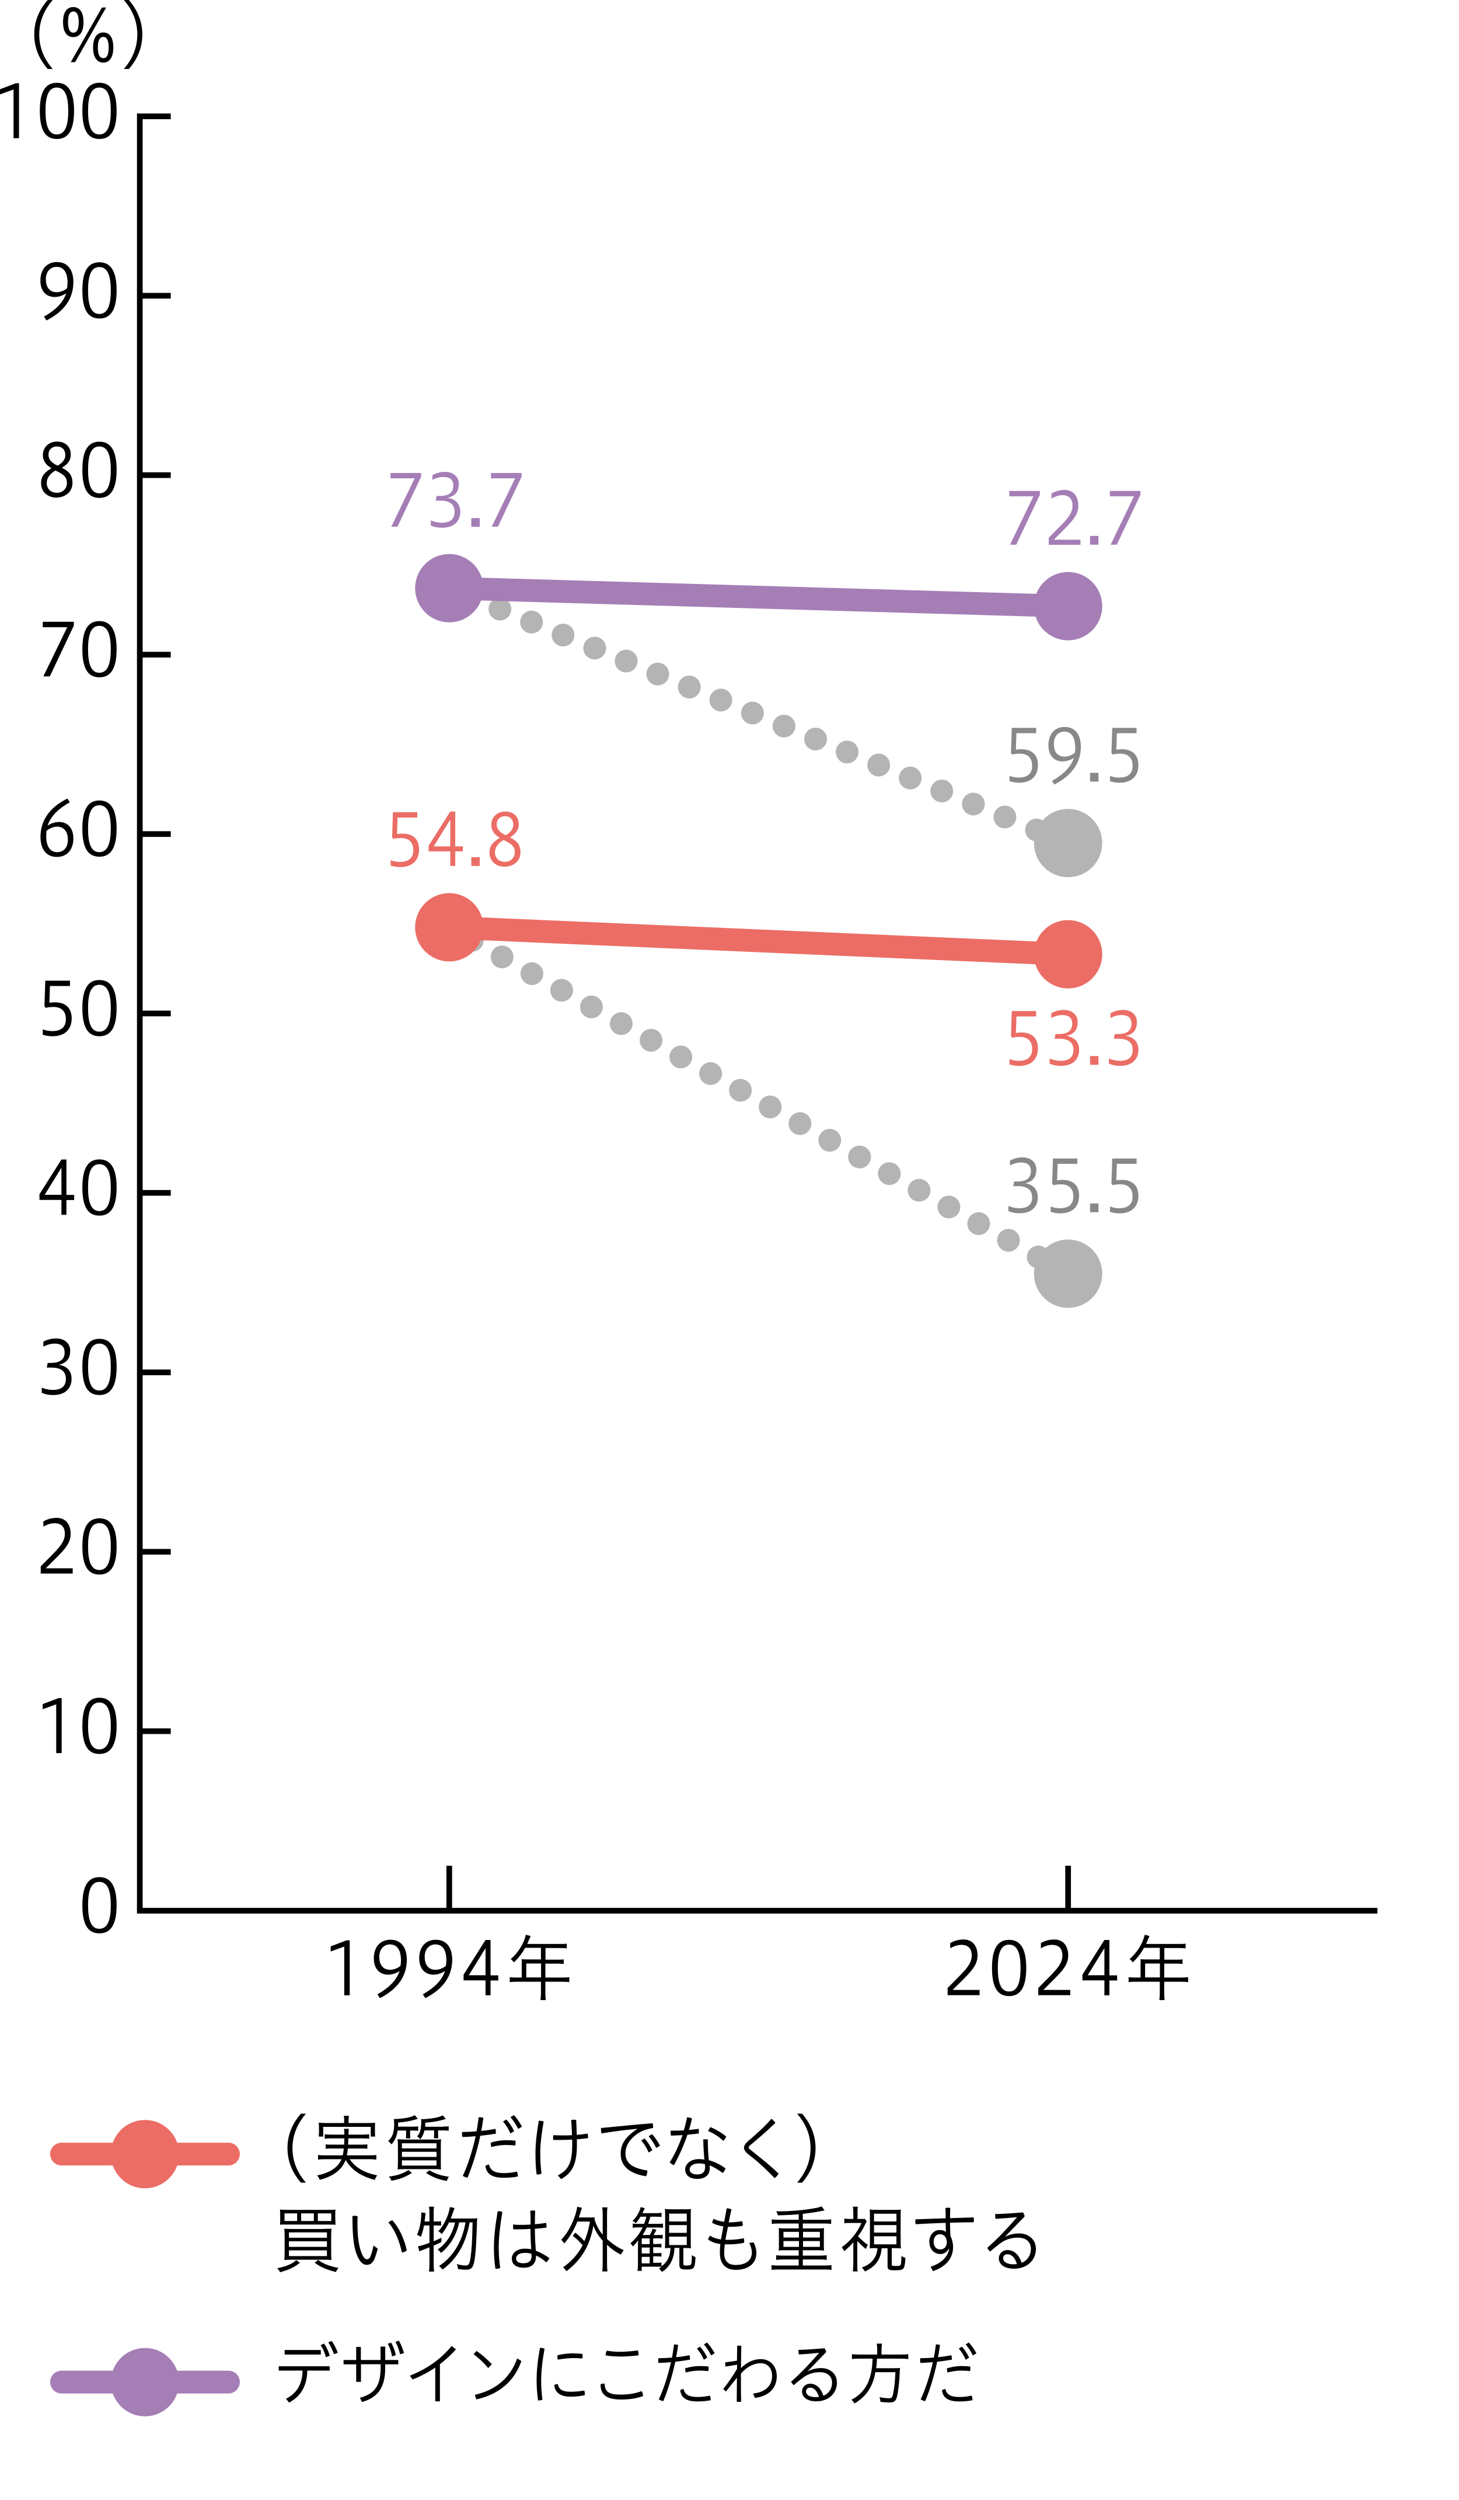 <svg width="240" height="411" viewBox="0 0 240 411" fill="none" xmlns="http://www.w3.org/2000/svg">
<path d="M37.577 355.982H10.124C9.095 355.982 8.253 355.14 8.253 354.111C8.253 353.082 9.095 352.24 10.124 352.24H37.577C38.606 352.24 39.448 353.082 39.448 354.111C39.448 355.14 38.606 355.982 37.577 355.982Z" fill="#EB6D65"/>
<path d="M18.338 355.215C17.59 351.266 20.996 347.861 24.944 348.609C27.134 349.021 28.93 350.817 29.36 353.025C30.109 356.974 26.703 360.38 22.755 359.631C20.565 359.22 18.769 357.423 18.338 355.215Z" fill="#EB6D65"/>
<path d="M37.577 393.465H10.124C9.095 393.465 8.253 392.623 8.253 391.593C8.253 390.564 9.095 389.722 10.124 389.722H37.577C38.606 389.722 39.448 390.564 39.448 391.593C39.448 392.623 38.606 393.465 37.577 393.465Z" fill="#A57EB6"/>
<path d="M18.338 392.698C17.59 388.749 20.996 385.343 24.944 386.092C27.134 386.503 28.93 388.3 29.36 390.508C30.109 394.457 26.703 397.862 22.755 397.114C20.565 396.702 18.769 394.906 18.338 392.698Z" fill="#A57EB6"/>
<path d="M49.496 358.808C48.336 357.442 47.288 355.626 47.288 353.138C47.288 350.649 48.317 348.834 49.496 347.468H50.32C49.159 348.834 48.111 350.667 48.111 353.138C48.111 355.608 49.141 357.442 50.32 358.808H49.496Z" fill="black"/>
<path d="M57.524 354.953C58.441 356.319 59.9 357.18 62.053 357.61C61.903 357.797 61.734 358.097 61.641 358.359C59.302 357.722 57.861 356.731 56.85 355.084C56.27 356.674 54.792 357.797 52.584 358.34C52.49 358.059 52.396 357.909 52.172 357.61C54.193 357.236 55.615 356.3 56.176 354.953H53.351C52.92 354.953 52.621 354.971 52.322 355.028V354.242C52.546 354.298 52.902 354.316 53.332 354.316H56.382C56.457 353.98 56.495 353.736 56.551 353.194H54.53C54.081 353.194 53.837 353.194 53.575 353.25V352.501C53.856 352.557 54.043 352.557 54.53 352.557H56.607C56.626 352.164 56.644 351.94 56.644 351.528H54.492C54.025 351.528 53.669 351.547 53.426 351.584V350.836C53.669 350.892 53.987 350.911 54.492 350.911H56.644C56.644 350.405 56.626 350.199 56.569 349.956H57.393C57.355 350.106 57.318 350.461 57.318 350.911H59.639C60.144 350.911 60.462 350.892 60.724 350.836V351.584C60.443 351.547 60.162 351.528 59.639 351.528H57.299C57.299 351.734 57.299 352.09 57.262 352.557H59.47C59.957 352.557 60.144 352.557 60.424 352.501V353.25C60.144 353.194 59.919 353.194 59.47 353.194H57.224C57.168 353.68 57.131 353.961 57.056 354.316H60.874C61.341 354.316 61.678 354.298 61.903 354.242V355.028C61.603 354.971 61.323 354.953 60.855 354.953H57.524ZM56.626 348.553C56.626 348.272 56.607 348.066 56.551 347.823H57.412C57.374 348.066 57.337 348.272 57.337 348.553V349.002H60.593C61.061 349.002 61.416 349.002 61.716 348.946C61.678 349.133 61.678 349.451 61.678 349.732V350.424C61.678 350.742 61.678 351.06 61.716 351.229H60.986V349.638H53.164V351.229H52.434C52.453 351.023 52.471 350.798 52.471 350.424V349.75C52.471 349.432 52.453 349.152 52.434 348.946C52.733 348.983 53.089 349.002 53.538 349.002H56.607V348.553H56.626Z" fill="black"/>
<path d="M65.403 350.2C65.309 351.098 64.954 351.921 64.392 352.52C64.261 352.333 64.093 352.165 63.85 351.978C64.561 351.323 64.841 350.518 64.841 349.189C64.841 348.927 64.823 348.609 64.785 348.347C64.879 348.347 64.972 348.347 65.029 348.347C65.403 348.347 66.376 348.254 66.862 348.16C67.461 348.048 67.798 347.954 68.228 347.711L68.734 348.31C67.555 348.684 66.975 348.796 65.496 348.927C65.496 349.283 65.496 349.376 65.478 349.601H67.892C68.285 349.601 68.565 349.601 68.79 349.545V350.293C68.565 350.256 68.285 350.237 67.91 350.237H67.461V350.817C67.461 351.136 67.461 351.36 67.499 351.529H66.769C66.788 351.36 66.806 351.042 66.806 350.817V350.237H65.421L65.403 350.2ZM67.761 357.199C66.75 357.872 65.702 358.265 64.392 358.49C64.261 358.19 64.224 358.116 63.981 357.797C65.29 357.666 66.32 357.311 67.181 356.731L67.742 357.199H67.761ZM71.297 351.734C71.747 351.734 72.289 351.734 72.551 351.678C72.514 351.996 72.514 352.371 72.514 353.007V355.327C72.514 356.02 72.514 356.45 72.551 356.637C72.308 356.6 71.878 356.581 71.372 356.581H66.582C66.076 356.581 65.646 356.6 65.403 356.637C65.44 356.413 65.459 355.926 65.459 355.309V352.988C65.459 352.408 65.44 351.996 65.403 351.66C65.646 351.678 66.189 351.716 66.619 351.716H71.297V351.734ZM66.114 353.175H71.803V352.333H66.114V353.175ZM66.114 354.579H71.803V353.737H66.114V354.579ZM66.114 356.001H71.803V355.14H66.114V356.001ZM72.907 349.582C73.319 349.582 73.562 349.582 73.805 349.526V350.275C73.562 350.237 73.281 350.219 72.907 350.219H72.065V350.799C72.065 351.21 72.065 351.267 72.102 351.51H71.372C71.391 351.416 71.41 351.061 71.41 350.817V350.219H69.819C69.688 350.817 69.501 351.21 69.145 351.678C69.033 351.529 68.809 351.323 68.603 351.192C68.883 350.892 69.014 350.686 69.127 350.293C69.22 349.957 69.295 349.414 69.295 348.89C69.295 348.665 69.295 348.516 69.258 348.347C69.407 348.366 69.501 348.366 69.576 348.366C69.931 348.366 70.624 348.291 71.204 348.216C71.934 348.104 72.383 347.973 72.832 347.748L73.337 348.329C73.244 348.366 73.169 348.385 73.15 348.385L72.645 348.534C71.878 348.74 71.185 348.853 69.969 348.946C69.969 349.264 69.95 349.358 69.931 349.62H72.944L72.907 349.582ZM70.624 356.768C71.634 357.367 72.589 357.666 73.843 357.835C73.693 358.041 73.599 358.247 73.487 358.527C72.121 358.284 71.11 357.891 70.081 357.199L70.642 356.768H70.624Z" fill="black"/>
<path d="M78.726 348.048H78.857C79.063 348.048 79.269 348.067 79.512 348.16C79.419 348.871 79.306 349.601 79.157 350.293C79.98 350.237 80.785 350.106 81.496 349.957C81.533 350.106 81.571 350.312 81.571 350.518C81.571 350.593 81.571 350.668 81.571 350.743C80.803 350.892 79.905 351.005 79.007 351.098C78.446 353.793 77.641 356.263 76.892 358.003C76.612 357.928 76.368 357.854 76.125 357.685C76.911 356.038 77.697 353.681 78.24 351.173C77.454 351.248 76.705 351.285 76.069 351.304C76.032 351.154 75.994 350.986 75.994 350.817C75.994 350.705 75.994 350.574 76.031 350.481C76.724 350.481 77.566 350.443 78.389 350.368C78.539 349.62 78.633 348.834 78.745 348.085L78.726 348.048ZM85.182 357.723V357.797C84.415 357.947 83.667 358.003 82.843 358.003C80.841 358.003 79.999 357.311 79.849 356.038C80.017 355.926 80.242 355.851 80.448 355.833C80.635 356.731 81.271 357.236 82.899 357.236C83.554 357.236 84.265 357.161 85.033 356.993C85.126 357.18 85.182 357.479 85.182 357.723ZM83.18 351.828C83.835 351.828 84.453 351.865 84.771 351.903C84.789 351.996 84.808 352.109 84.808 352.221C84.808 352.389 84.789 352.558 84.752 352.707C84.359 352.651 83.835 352.614 83.143 352.614C82.45 352.614 81.477 352.764 80.822 352.951C80.766 352.782 80.729 352.539 80.729 352.333V352.221C81.514 351.978 82.431 351.828 83.18 351.828ZM83.292 348.422C83.798 348.965 84.284 349.713 84.565 350.35L83.966 350.724C83.667 350.013 83.255 349.339 82.75 348.759L83.292 348.422ZM84.527 347.711C85.033 348.216 85.557 349.002 85.856 349.601L85.239 349.975C84.883 349.245 84.471 348.647 83.985 348.048L84.509 347.711H84.527Z" fill="black"/>
<path d="M88.719 348.628C88.925 348.628 89.225 348.684 89.43 348.74C89.094 350.705 88.869 352.464 88.869 353.886C88.869 355.215 88.944 356.244 89.075 357.311C88.888 357.423 88.682 357.461 88.495 357.461C88.42 357.461 88.345 357.461 88.27 357.442C88.12 356.3 88.083 355.346 88.083 353.905C88.083 352.464 88.27 350.63 88.644 348.609H88.719V348.628ZM94.109 351.734C93.341 351.772 92.593 351.79 91.844 351.79C91.564 351.79 91.302 351.79 91.021 351.79C90.984 351.641 90.984 351.51 90.984 351.36C90.984 351.248 90.984 351.117 91.021 351.004C91.545 351.023 92.106 351.042 92.649 351.042C93.117 351.042 93.603 351.042 94.09 351.004C94.071 350.181 94.015 349.395 93.959 348.516C94.071 348.478 94.24 348.459 94.389 348.459C94.539 348.459 94.689 348.46 94.782 348.516C94.82 349.395 94.857 350.144 94.876 350.948C95.475 350.911 96.074 350.836 96.672 350.743C96.71 350.892 96.728 351.079 96.728 351.248C96.728 351.323 96.728 351.416 96.728 351.491C96.148 351.566 95.512 351.641 94.895 351.678V352.651C94.895 355.795 94.109 357.217 92.293 358.228L91.769 357.61C93.472 356.712 94.127 355.589 94.127 352.632V351.734H94.109Z" fill="black"/>
<path d="M104.793 349.956C103.109 350.106 101.238 350.35 98.955 350.705C98.88 350.499 98.861 350.256 98.861 350.031C98.861 349.957 98.861 349.882 98.861 349.825C101.855 349.545 104.531 349.264 107.357 349.04C107.395 349.227 107.432 349.414 107.432 349.601C107.432 349.676 107.432 349.751 107.432 349.807C106.403 350.013 105.692 350.218 105.037 350.649C103.465 351.659 102.885 352.876 102.885 353.98C102.885 355.458 103.839 356.431 106.496 356.806C106.496 357.124 106.421 357.442 106.29 357.76C103.427 357.311 102.099 356.001 102.099 354.092C102.099 352.651 102.679 351.379 104.812 349.994V349.938L104.793 349.956ZM106.028 351.547C106.534 352.09 107.02 352.857 107.301 353.475L106.702 353.849C106.403 353.138 105.991 352.464 105.486 351.884L106.028 351.528V351.547ZM107.245 350.836C107.75 351.341 108.255 352.127 108.573 352.726L107.956 353.1C107.6 352.37 107.189 351.772 106.702 351.173L107.245 350.836Z" fill="black"/>
<path d="M113.047 348.066C113.328 348.085 113.552 348.123 113.833 348.254C113.702 348.89 113.533 349.526 113.328 350.144C113.889 350.087 114.394 350.031 114.918 349.956C114.956 350.106 114.956 350.275 114.956 350.424C114.956 350.518 114.956 350.611 114.937 350.724C114.338 350.799 113.721 350.873 113.084 350.93C112.448 352.763 111.662 354.504 110.857 355.945C110.614 355.832 110.352 355.683 110.165 355.477C110.951 354.26 111.681 352.67 112.28 350.986C111.625 351.023 111.007 351.061 110.371 351.079C110.333 350.892 110.315 350.686 110.315 350.499C110.315 350.424 110.315 350.331 110.315 350.256H110.839C111.381 350.256 111.943 350.256 112.485 350.218C112.71 349.507 112.878 348.759 113.028 348.048L113.047 348.066ZM119.335 356.487C119.26 356.731 119.091 357.03 118.867 357.236C118.137 356.637 117.351 356.207 116.733 355.963C116.733 356.169 116.752 356.3 116.752 356.412C116.752 357.648 115.91 358.19 114.675 358.19C113.44 358.19 112.71 357.573 112.71 356.618C112.71 355.758 113.59 354.934 114.937 354.934C115.236 354.934 115.554 354.953 115.873 355.009C115.779 354.092 115.704 352.988 115.685 351.697C115.816 351.697 115.947 351.678 116.078 351.678C116.209 351.678 116.322 351.678 116.434 351.697C116.434 353.044 116.49 354.186 116.602 355.121C117.557 355.365 118.492 355.832 119.316 356.45L119.335 356.487ZM115.012 355.645C113.852 355.645 113.44 356.188 113.44 356.637C113.44 357.142 113.945 357.46 114.656 357.46C115.592 357.46 115.985 357.049 115.985 356.244C115.985 356.094 115.985 355.945 115.947 355.758C115.742 355.701 115.33 355.645 115.012 355.645ZM119.466 351.229C119.353 351.472 119.166 351.772 118.979 351.94C118.249 351.248 117.276 350.611 116.49 350.331C116.565 350.106 116.733 349.825 116.864 349.676C117.744 350.031 118.642 350.555 119.466 351.229Z" fill="black"/>
<path d="M124.349 350.836C125.228 350.069 126.033 349.32 126.894 348.31C127.156 348.478 127.399 348.74 127.549 348.983C126.725 349.769 125.883 350.555 124.929 351.36L123.394 352.67C123.245 352.801 123.151 352.913 123.151 353.025C123.151 353.138 123.226 353.231 123.394 353.362L124.236 354.036C125.453 355.009 126.781 356.076 128.073 357.311C127.942 357.591 127.68 357.891 127.418 358.059C126.22 356.824 124.929 355.57 123.75 354.672L122.945 354.017C122.608 353.737 122.384 353.4 122.384 353.082C122.384 352.763 122.533 352.445 123.057 351.977L124.33 350.873L124.349 350.836Z" fill="black"/>
<path d="M131.123 358.808C132.283 357.442 133.331 355.626 133.331 353.138C133.331 350.649 132.302 348.834 131.123 347.468H131.946C133.107 348.834 134.155 350.667 134.155 353.138C134.155 355.608 133.125 357.442 131.946 358.808H131.123Z" fill="black"/>
<path d="M49.346 371.963C48.429 372.712 47.606 373.105 46.071 373.535C45.94 373.273 45.828 373.105 45.603 372.88C47.138 372.562 48.092 372.15 48.747 371.533L49.328 371.982L49.346 371.963ZM55.166 364.908C55.166 365.245 55.166 365.526 55.203 365.732C54.979 365.713 54.698 365.694 53.987 365.694H47.269C46.539 365.694 46.221 365.694 46.053 365.732C46.09 365.488 46.09 365.264 46.09 364.908V364.066C46.09 363.711 46.09 363.467 46.053 363.224C46.296 363.261 46.726 363.28 47.306 363.28H53.931C54.511 363.28 54.941 363.28 55.185 363.224C55.147 363.467 55.147 363.711 55.147 364.066V364.908H55.166ZM53.276 366.405C53.968 366.405 54.193 366.405 54.53 366.368C54.492 366.723 54.474 367.041 54.474 367.622V370.223C54.474 370.859 54.492 371.327 54.53 371.533C54.156 371.477 53.875 371.476 53.332 371.476H47.961C47.456 371.476 47.157 371.477 46.764 371.533C46.801 371.327 46.82 370.784 46.82 370.204V367.622C46.82 367.116 46.801 366.667 46.764 366.387C47.119 366.405 47.325 366.424 47.999 366.424H53.239L53.276 366.405ZM48.878 363.86H46.801V365.114H48.878V363.86ZM47.531 367.865H53.781V366.985H47.531V367.865ZM47.531 369.362H53.781V368.445H47.531V369.362ZM47.531 370.878H53.781V369.942H47.531V370.878ZM51.629 363.86H49.533V365.114H51.629V363.86ZM52.34 371.514C53.108 372.113 54.193 372.543 55.671 372.824C55.522 373.011 55.372 373.236 55.26 373.498C53.632 373.086 52.808 372.712 51.76 371.982L52.322 371.514H52.34ZM54.492 365.114V363.86H52.284V365.114H54.492Z" fill="black"/>
<path d="M62.147 369.661C61.959 370.354 61.754 370.971 61.567 371.439C61.211 372.113 60.837 372.319 60.294 372.319C59.882 372.319 59.358 372.075 58.891 371.084C58.217 369.755 57.974 367.902 57.974 364.309C58.105 364.272 58.217 364.253 58.348 364.253C58.498 364.253 58.647 364.272 58.816 364.328C58.816 364.777 58.797 365.114 58.797 365.395C58.797 367.678 59.022 369.4 59.583 370.635C59.882 371.215 60.088 371.402 60.35 371.402C60.537 371.402 60.743 371.346 60.949 370.915C61.136 370.447 61.323 369.792 61.436 369.137L62.165 369.68L62.147 369.661ZM64.542 365.002C65.683 366.237 66.507 368.089 66.919 369.942C66.731 370.129 66.395 370.26 66.114 370.298C65.721 368.464 64.991 366.63 63.906 365.357C64.074 365.17 64.299 365.039 64.561 365.002H64.542Z" fill="black"/>
<path d="M69.744 365.862C69.613 366.611 69.463 367.098 69.22 367.734C69.052 367.584 68.827 367.453 68.603 367.378C69.052 366.312 69.295 365.151 69.295 364.01V363.692L70.006 363.804C69.987 364.01 69.987 364.085 69.931 364.422C69.894 364.815 69.875 364.964 69.838 365.189H70.642V363.729C70.642 363.318 70.624 363.056 70.567 362.756H71.409C71.353 363.018 71.335 363.336 71.335 363.729V365.189H71.859C72.195 365.189 72.383 365.189 72.551 365.133V365.881C72.345 365.862 72.158 365.844 71.859 365.844H71.335V368.445C71.821 368.239 72.027 368.164 72.607 367.865V368.576C72.046 368.857 71.821 368.95 71.335 369.156V372.188C71.335 372.543 71.372 373.086 71.409 373.423H70.567C70.624 373.067 70.642 372.73 70.642 372.188V369.437C69.763 369.792 69.201 369.998 68.977 370.092L68.752 369.268C69.164 369.212 69.8 369.025 70.642 368.707V365.844H69.744V365.862ZM75.526 365.376C75.059 367.491 74.029 369.175 72.532 370.372C72.42 370.167 72.195 369.942 72.008 369.792C73.431 368.819 74.404 367.303 74.853 365.357H73.861C73.505 366.068 73.15 366.667 72.663 367.266C72.476 367.041 72.345 366.929 72.102 366.798C73.019 365.825 73.767 364.291 74.011 362.812L74.778 362.981C74.74 363.093 74.703 363.186 74.703 363.186L74.478 363.804C74.366 364.122 74.273 364.384 74.142 364.702H77.566C78.034 364.702 78.315 364.702 78.502 364.646C78.464 365.002 78.464 365.058 78.427 366.293C78.371 368.127 78.296 369.68 78.165 370.784C77.941 372.712 77.678 373.123 76.593 373.123C76.294 373.123 75.938 373.086 75.339 373.011C75.321 372.73 75.246 372.393 75.133 372.188C75.77 372.356 76.181 372.431 76.593 372.431C77.061 372.431 77.229 372.206 77.36 371.383C77.585 370.073 77.697 368.22 77.735 365.339H77.248C76.668 368.782 75.171 371.383 72.776 373.104C72.626 372.861 72.476 372.711 72.214 372.524C74.535 370.99 76.032 368.52 76.574 365.339H75.508L75.526 365.376Z" fill="black"/>
<path d="M82.019 363.505C82.244 363.505 82.431 363.542 82.637 363.617C82.225 366.069 82.038 367.921 82.038 369.437C82.038 370.541 82.113 371.683 82.281 372.843C82.132 372.918 81.907 372.955 81.701 372.955C81.626 372.955 81.57 372.955 81.495 372.955C81.308 371.795 81.252 370.616 81.252 369.456C81.252 367.828 81.439 365.994 81.87 363.505H82.001H82.019ZM87.296 366.405C86.623 366.462 85.968 366.48 85.294 366.48C85.013 366.48 84.714 366.48 84.415 366.48C84.415 366.349 84.396 366.2 84.396 366.05C84.396 365.938 84.396 365.807 84.396 365.694C84.845 365.732 85.275 365.75 85.706 365.75C86.23 365.75 86.754 365.732 87.278 365.694C87.278 364.908 87.278 364.197 87.24 363.411C87.353 363.411 87.484 363.392 87.633 363.392C87.764 363.392 87.914 363.392 88.026 363.411C88.007 364.16 87.989 364.89 87.989 365.638C88.606 365.582 89.224 365.526 89.841 365.414C89.879 365.563 89.897 365.769 89.897 365.975C89.897 366.05 89.897 366.125 89.897 366.199C89.261 366.274 88.625 366.349 87.989 366.387V366.686C87.989 367.715 88.045 368.67 88.138 369.998C88.85 370.26 89.617 370.672 90.365 371.196C90.253 371.458 90.103 371.683 89.86 371.907C89.261 371.364 88.681 371.009 88.176 370.784C88.195 372.15 87.465 372.787 86.136 372.787C84.808 372.787 84.19 372.188 84.19 371.252C84.19 370.485 84.92 369.661 86.305 369.661C86.66 369.661 86.978 369.661 87.39 369.755C87.315 368.763 87.259 367.547 87.259 366.387L87.296 366.405ZM86.342 370.354C85.294 370.354 84.901 370.803 84.901 371.271C84.901 371.757 85.257 372.057 86.117 372.057C86.978 372.057 87.446 371.645 87.446 370.896C87.446 370.822 87.446 370.691 87.409 370.504C87.016 370.391 86.698 370.354 86.323 370.354H86.342Z" fill="black"/>
<path d="M94.613 367.004C95.231 367.491 95.717 367.94 96.129 368.426C96.541 367.472 96.803 366.574 97.046 365.208H94.969C94.463 366.518 93.678 367.846 92.798 368.819C92.648 368.539 92.555 368.426 92.311 368.202C93.547 366.967 94.669 364.646 94.95 362.775L95.736 362.943C95.642 363.187 95.605 363.318 95.511 363.617C95.418 363.935 95.362 364.104 95.212 364.534H96.952C97.327 364.534 97.626 364.534 97.832 364.496C97.794 364.665 97.794 364.684 97.776 364.815C98.131 365.881 98.506 366.611 99.142 367.36V364.085C99.142 363.617 99.123 363.224 99.067 362.868H99.928C99.872 363.205 99.853 363.617 99.853 364.085V368.071C100.732 368.875 101.687 369.512 102.604 369.905C102.473 370.054 102.267 370.354 102.136 370.653C101.238 370.167 100.545 369.699 99.853 369.025V371.982C99.853 372.618 99.872 373.03 99.928 373.404H99.067C99.123 373.011 99.142 372.637 99.142 371.982V368.351C98.393 367.509 98 366.854 97.607 365.9C97.046 369.137 95.68 371.458 93.172 373.367C93.041 373.142 92.817 372.88 92.611 372.73C94.014 371.757 95.118 370.522 95.83 369.1C95.38 368.539 94.819 367.996 94.22 367.565L94.632 367.023L94.613 367.004Z" fill="black"/>
<path d="M110.949 369.643C110.855 371.402 110.163 372.693 108.891 373.479C108.666 373.18 108.572 373.067 108.385 372.936C108.61 372.805 108.647 372.787 108.816 372.656C108.647 372.637 108.254 372.618 107.88 372.618H105.56V373.311H104.867C104.905 373.03 104.942 372.637 104.942 372.113V369.268C104.942 369.025 104.942 368.651 104.98 368.314C104.736 368.632 104.512 368.894 104.1 369.306C103.969 369.063 103.819 368.876 103.707 368.763C104.587 368.015 105.185 367.247 105.709 366.162H105.017C104.587 366.162 104.287 366.181 104.081 366.237V365.526C104.325 365.582 104.549 365.582 104.98 365.582H105.953C106.084 365.264 106.233 364.796 106.327 364.403H105.354C105.073 364.871 104.886 365.133 104.587 365.47C104.437 365.32 104.25 365.189 104.063 365.095C104.736 364.422 105.223 363.598 105.391 362.812L106.065 363.018C105.915 363.336 105.822 363.524 105.672 363.823H107.787C108.236 363.823 108.61 363.804 108.816 363.748V364.459C108.498 364.403 108.31 364.403 107.805 364.403H106.982C106.851 364.927 106.739 365.245 106.626 365.582H108.161C108.572 365.582 108.872 365.582 109.059 365.526V366.237C108.853 366.2 108.498 366.181 108.142 366.181H106.383C106.177 366.63 106.046 366.873 105.709 367.416H106.888C107.094 367.06 107.244 366.742 107.356 366.368L107.974 366.574C107.843 366.817 107.674 367.135 107.506 367.416H108.105C108.591 367.416 108.834 367.416 109.003 367.36V368.015C108.778 367.977 108.498 367.959 108.105 367.959H107.45V368.894H107.899C108.367 368.894 108.647 368.894 108.797 368.838V369.474C108.647 369.437 108.292 369.418 107.899 369.418H107.45V370.391H107.899C108.367 370.391 108.647 370.391 108.797 370.335V370.971C108.647 370.934 108.348 370.915 107.899 370.915H107.45V371.982H107.918C108.46 371.982 108.647 371.982 108.816 371.926V372.562C109.789 371.851 110.257 370.897 110.294 369.549H110.144C109.751 369.549 109.602 369.549 109.377 369.587C109.396 369.343 109.415 369.1 109.415 368.426V364.291C109.415 363.748 109.415 363.43 109.358 363.131C109.639 363.168 109.976 363.187 110.425 363.187H112.577C113.082 363.187 113.382 363.187 113.662 363.131C113.625 363.43 113.625 363.898 113.625 364.366V368.501C113.625 369.007 113.625 369.381 113.662 369.605C113.382 369.568 113.213 369.549 112.652 369.549H112.409V372.169C112.409 372.375 112.502 372.431 112.877 372.431C113.382 372.431 113.588 372.375 113.662 372.263C113.756 372.094 113.793 371.645 113.812 370.728C114.018 370.878 114.205 370.971 114.411 371.046C114.299 372.974 114.205 373.086 112.858 373.086C111.997 373.086 111.754 372.918 111.754 372.3V369.53H110.93L110.949 369.643ZM106.87 368.913V367.977H105.56V368.913H106.87ZM105.56 370.447H106.87V369.474H105.56V370.447ZM105.56 372.075H106.87V371.009H105.56V372.075ZM110.07 365.189H112.97V363.898H110.07V365.189ZM110.07 367.06H112.97V365.788H110.07V367.06ZM110.07 369.063H112.97V367.678H110.07V369.063Z" fill="black"/>
<path d="M120.213 365.32C120.737 365.32 121.467 365.245 122.103 365.152C122.141 365.301 122.178 365.507 122.178 365.694C122.178 365.75 122.178 365.825 122.178 365.9C121.523 366.012 120.868 366.069 120.269 366.069C120.082 366.069 119.932 366.069 119.745 366.069C119.614 366.761 119.446 367.491 119.334 368.202C119.558 368.202 119.82 368.202 120.082 368.202C120.737 368.202 121.71 368.09 122.346 367.94C122.403 368.146 122.421 368.352 122.421 368.557V368.67C121.785 368.857 120.775 368.95 120.101 368.95C119.783 368.95 119.502 368.95 119.221 368.95C119.165 369.474 119.128 369.961 119.128 370.41C119.128 371.645 119.727 372.337 121.018 372.337C122.796 372.337 123.675 371.495 123.675 370.298C123.675 369.849 123.544 369.287 123.245 368.707L123.975 368.632C124.274 369.212 124.424 369.886 124.424 370.354C124.424 372.094 123.114 373.142 121.037 373.142C119.221 373.142 118.417 372.001 118.417 370.391C118.417 369.942 118.435 369.418 118.492 368.894C117.724 368.801 117.032 368.557 116.489 368.164C116.527 367.94 116.639 367.678 116.807 367.528C117.313 367.846 117.799 368.033 118.585 368.146C118.735 367.36 118.866 366.686 118.997 365.994C118.286 365.9 117.687 365.694 117.163 365.432C117.182 365.17 117.275 364.927 117.406 364.759C117.874 365.002 118.435 365.17 119.128 365.245L119.539 363.018C119.783 363.018 120.101 363.074 120.325 363.205C120.176 363.879 120.007 364.571 119.876 365.339H120.176L120.213 365.32Z" fill="black"/>
<path d="M129.87 364.103C129.308 364.141 128.784 364.16 127.961 364.178C127.886 363.916 127.83 363.748 127.68 363.523H128.242C129.982 363.523 132.19 363.336 133.743 363.056C134.455 362.943 134.754 362.868 135.147 362.7L135.633 363.374C135.203 363.449 135.053 363.486 134.23 363.636C133.781 363.71 132.957 363.842 132.059 363.935V364.908H135.596C136.101 364.908 136.438 364.889 136.719 364.833V365.601C136.457 365.544 136.101 365.526 135.596 365.526H132.059V366.33H134.679C135.072 366.33 135.297 366.33 135.559 366.274C135.521 366.592 135.521 366.779 135.521 367.079V369.175C135.521 369.493 135.521 369.68 135.559 369.979C135.334 369.942 135.035 369.923 134.66 369.923H132.059V370.803H134.866C135.334 370.803 135.746 370.784 135.989 370.728V371.514C135.69 371.458 135.409 371.439 134.866 371.439H132.059V372.431H135.633C136.157 372.431 136.476 372.412 136.775 372.356V373.161C136.476 373.105 136.157 373.086 135.633 373.086H128.036C127.568 373.086 127.212 373.105 126.913 373.161V372.356C127.156 372.412 127.587 372.431 128.036 372.431H131.386V371.439H128.803C128.335 371.439 127.961 371.458 127.68 371.514V370.728C127.924 370.784 128.41 370.803 128.803 370.803H131.386V369.923H128.99C128.635 369.923 128.317 369.923 128.092 369.979C128.129 369.643 128.129 369.512 128.129 369.175V367.079C128.129 366.761 128.129 366.574 128.092 366.274C128.354 366.312 128.597 366.33 128.99 366.33H131.386V365.526H128.073C127.549 365.526 127.25 365.544 126.951 365.601V364.833C127.194 364.889 127.662 364.908 128.073 364.908H131.386V364.01L129.832 364.122L129.87 364.103ZM128.878 366.892V367.827H131.423V366.892H128.878ZM128.878 368.408V369.362H131.423V368.408H128.878ZM132.097 367.827H134.866V366.892H132.097V367.827ZM132.097 369.362H134.866V368.408H132.097V369.362Z" fill="black"/>
<path d="M141.023 372.169C141.023 372.749 141.023 373.179 141.079 373.404H140.293C140.33 373.086 140.349 372.73 140.368 372.169V368.595C139.918 369.137 139.694 369.343 138.871 370.092C138.852 370.017 138.833 369.979 138.814 369.961C138.59 369.568 138.571 369.549 138.478 369.418C139.825 368.482 141.06 366.967 141.715 365.432H139.731C139.432 365.432 139.17 365.432 138.889 365.488V364.721C139.17 364.758 139.413 364.777 139.713 364.777H140.368V363.673C140.368 363.374 140.33 362.981 140.293 362.756H141.116C141.079 362.906 141.041 363.374 141.06 363.692V364.777H141.734C141.996 364.777 142.183 364.777 142.258 364.74L142.576 365.17C142.576 365.17 142.463 365.376 142.351 365.582C142.07 366.237 141.64 366.948 141.135 367.622C141.565 368.089 142.183 368.651 142.763 369.044C142.632 369.231 142.501 369.493 142.426 369.717C141.846 369.231 141.434 368.838 141.023 368.389V372.169ZM144.148 369.568C143.68 369.568 143.399 369.568 143.062 369.605C143.081 369.324 143.1 368.857 143.1 368.426V364.422C143.1 363.785 143.1 363.617 143.062 363.224C143.324 363.261 143.549 363.28 144.148 363.28H147.123C147.684 363.28 147.909 363.28 148.19 363.224C148.152 363.505 148.152 363.898 148.152 364.422V368.426C148.152 369.006 148.152 369.268 148.19 369.624C147.89 369.586 147.553 369.568 147.104 369.568H146.693V372.281C146.693 372.468 146.805 372.506 147.385 372.506C147.965 372.506 148.096 372.45 148.171 372.262C148.246 372.057 148.265 371.608 148.283 370.859C148.508 371.009 148.714 371.102 148.938 371.177C148.882 372.225 148.789 372.712 148.583 372.936C148.414 373.142 148.059 373.217 147.273 373.217C146.206 373.217 146 373.104 146 372.543V369.586H145.027C144.896 371.402 143.998 372.655 142.276 373.404C142.145 373.161 141.996 372.992 141.771 372.749C143.324 372.244 144.26 371.084 144.335 369.586H144.11L144.148 369.568ZM143.773 365.189H147.46V363.916H143.773V365.189ZM143.773 367.023H147.46V365.788H143.773V367.023ZM143.773 368.95H147.46V367.622H143.773V368.95Z" fill="black"/>
<path d="M156.086 369.662C155.73 370.242 155.3 370.541 154.701 370.541C153.728 370.541 152.867 369.83 152.867 368.483C152.867 367.472 153.578 366.593 154.551 366.593C155 366.593 155.337 366.705 155.599 366.911C155.581 366.443 155.562 365.919 155.562 365.414C153.934 365.47 152.25 365.545 150.622 365.638C150.584 365.488 150.565 365.357 150.565 365.189C150.565 365.077 150.565 364.964 150.603 364.833C152.25 364.777 153.878 364.721 155.562 364.665C155.562 364.16 155.543 363.542 155.524 362.981C155.655 362.943 155.786 362.925 155.917 362.925C156.048 362.925 156.179 362.925 156.31 362.981C156.292 363.524 156.292 364.141 156.273 364.646C157.602 364.59 158.912 364.572 160.147 364.515C160.184 364.665 160.203 364.796 160.203 364.964C160.203 365.077 160.203 365.208 160.165 365.32C158.949 365.32 157.62 365.357 156.273 365.395C156.273 366.143 156.292 366.873 156.348 367.584C156.61 368.09 156.778 368.726 156.778 369.4C156.778 371.346 155.487 372.656 153.485 373.348L153.073 372.637C154.926 372.019 155.936 370.971 156.142 369.662H156.105H156.086ZM153.578 368.501C153.578 369.437 154.14 369.793 154.701 369.793C155.262 369.793 155.749 369.343 155.749 368.614C155.749 367.884 155.356 367.285 154.626 367.285C154.009 367.285 153.578 367.753 153.578 368.52V368.501Z" fill="black"/>
<path d="M165.294 367.715C166.024 367.341 166.866 367.154 167.633 367.154C169.186 367.154 170.403 368.127 170.403 369.699C170.403 371.477 169.037 372.955 166.791 372.955C165.2 372.955 164.302 372.225 164.302 371.233C164.302 370.559 164.845 369.886 165.743 369.886C166.791 369.886 167.633 370.672 168.063 371.982C168.98 371.645 169.579 370.747 169.579 369.717C169.579 368.576 168.831 367.846 167.427 367.846C166.379 367.846 165.388 368.164 164.62 368.726C163.984 369.193 163.404 369.661 162.88 370.129C162.655 369.961 162.506 369.736 162.412 369.512C164.19 367.958 165.706 366.312 167.278 364.515V364.478C166.136 364.59 165.088 364.684 163.759 364.758C163.722 364.571 163.703 364.384 163.703 364.216C163.703 364.141 163.703 364.047 163.703 363.973C165.126 363.935 166.585 363.841 168.269 363.692C168.4 363.86 168.513 364.122 168.55 364.365L165.294 367.715ZM165.724 370.578C165.275 370.578 165.013 370.859 165.013 371.233C165.013 371.813 165.612 372.225 166.697 372.225C166.941 372.225 167.09 372.225 167.278 372.188C166.941 371.083 166.379 370.578 165.724 370.578Z" fill="black"/>
<path d="M45.83 388.993H54.232V389.704H50.546C50.508 392.156 49.535 393.915 47.552 394.962L47.047 394.326C48.768 393.484 49.722 391.987 49.779 389.704H45.849V388.993H45.83ZM46.822 386.317H52.773V387.065H46.822V386.317ZM53.297 385.25C53.708 385.83 54.083 386.616 54.232 387.253L53.615 387.515C53.428 386.803 53.128 386.111 52.754 385.512L53.297 385.25ZM54.55 384.82C54.962 385.363 55.336 386.149 55.561 386.766L54.943 387.009C54.681 386.298 54.382 385.681 54.008 385.063L54.55 384.82Z" fill="black"/>
<path d="M59.36 391.556H58.593V388.674H56.516V387.963H58.593V385.811H59.36V387.963H62.597V385.755H63.365V387.963H65.517V388.674H63.365V389.255C63.365 392.66 62.017 394.157 59.547 394.869L59.21 394.176C61.681 393.484 62.616 392.193 62.616 389.124V388.656H59.379V391.538L59.36 391.556ZM64.338 385.1C64.693 385.699 64.993 386.522 65.105 387.177L64.487 387.365C64.375 386.654 64.132 385.924 63.795 385.287L64.356 385.1H64.338ZM65.61 384.782C65.966 385.362 66.265 386.186 66.452 386.822L65.816 387.009C65.629 386.261 65.386 385.606 65.049 384.969L65.61 384.782Z" fill="black"/>
<path d="M72.384 394.756H71.598V389.199C70.475 389.966 69.24 390.621 67.874 391.163L67.425 390.546C70.138 389.442 72.365 387.982 74.293 385.662L75.004 386.204C74.199 387.121 73.301 387.926 72.365 388.656V394.775L72.384 394.756Z" fill="black"/>
<path d="M78.391 386.466C79.308 387.121 80.112 387.814 80.898 388.637L80.318 389.292C79.532 388.356 78.784 387.683 77.904 387.009L78.391 386.466ZM78.11 393.69C81.31 392.96 83.874 391.107 85.072 387.701L85.764 388.132C84.529 391.687 81.815 393.671 78.353 394.438L78.11 393.69Z" fill="black"/>
<path d="M89.58 386.092C89.169 388.356 89.019 389.909 89.019 391.481C89.019 392.23 89.075 393.334 89.225 394.475C89.075 394.55 88.907 394.606 88.72 394.606C88.663 394.606 88.589 394.606 88.514 394.606C88.345 393.446 88.27 392.286 88.27 391.444C88.27 389.835 88.401 388.244 88.832 385.961C89.094 385.961 89.393 386.017 89.562 386.092H89.58ZM96.205 393.502C96.205 393.502 96.205 393.652 96.186 393.746C95.363 393.914 94.689 393.989 93.866 393.989C92.107 393.989 91.302 393.278 91.171 392.099C91.321 391.968 91.545 391.912 91.751 391.912C91.92 392.791 92.481 393.184 93.885 393.184C94.596 393.184 95.307 393.109 96.111 392.978C96.168 393.128 96.205 393.334 96.205 393.521V393.502ZM94.39 386.878C94.97 386.878 95.4 386.915 95.831 386.971C95.831 387.046 95.831 387.14 95.831 387.233C95.831 387.402 95.831 387.589 95.775 387.72C95.382 387.664 95.007 387.645 94.39 387.645C93.623 387.645 92.612 387.739 91.751 387.907C91.714 387.757 91.695 387.589 91.695 387.421C91.695 387.346 91.695 387.271 91.695 387.177C92.537 386.971 93.566 386.859 94.352 386.859L94.39 386.878Z" fill="black"/>
<path d="M105.768 393.895C104.683 394.288 103.542 394.457 102.157 394.457C99.761 394.457 98.77 393.652 98.788 391.949C98.938 391.874 99.181 391.837 99.368 391.837H99.462C99.499 393.147 100.061 393.652 102.138 393.652C103.392 393.652 104.608 393.446 105.563 393.072C105.694 393.315 105.768 393.633 105.768 393.895ZM101.839 387.383C100.866 387.383 100.08 387.29 99.63 387.196C99.63 386.934 99.687 386.653 99.818 386.429C100.248 386.504 101.053 386.616 101.839 386.616C102.793 386.616 103.897 386.522 104.945 386.391C105.001 386.578 105.039 386.822 105.039 387.046C105.039 387.102 105.039 387.14 105.039 387.196C103.897 387.327 102.83 387.402 101.857 387.402L101.839 387.383Z" fill="black"/>
<path d="M110.821 385.4H110.934C111.139 385.4 111.327 385.418 111.551 385.493C111.458 386.148 111.364 386.841 111.214 387.496C112 387.439 112.749 387.308 113.423 387.177C113.46 387.308 113.497 387.514 113.497 387.701C113.497 387.776 113.497 387.832 113.497 387.907C112.786 388.038 111.925 388.151 111.083 388.244C110.541 390.789 109.792 393.109 109.1 394.738C108.838 394.663 108.594 394.588 108.37 394.438C109.1 392.885 109.848 390.677 110.372 388.319C109.642 388.394 108.913 388.412 108.333 388.45C108.295 388.319 108.276 388.15 108.276 387.982C108.276 387.87 108.276 387.758 108.314 387.664C108.969 387.664 109.755 387.627 110.541 387.57C110.672 386.859 110.784 386.129 110.878 385.418L110.821 385.4ZM116.922 394.494V394.569C116.211 394.719 115.5 394.775 114.714 394.775C112.824 394.775 112.038 394.12 111.888 392.922C112.056 392.829 112.262 392.735 112.449 392.735C112.637 393.577 113.235 394.045 114.751 394.045C115.369 394.045 116.042 393.97 116.772 393.821C116.866 394.008 116.903 394.288 116.903 394.513L116.922 394.494ZM115.032 388.955C115.649 388.955 116.229 388.993 116.529 389.03C116.548 389.124 116.566 389.217 116.566 389.329C116.566 389.479 116.548 389.648 116.51 389.797C116.155 389.741 115.649 389.704 114.994 389.704C114.339 389.704 113.423 389.835 112.805 390.022C112.749 389.872 112.711 389.648 112.711 389.442V389.329C113.441 389.105 114.321 388.955 115.032 388.955ZM115.144 385.755C115.612 386.26 116.08 386.972 116.342 387.57L115.78 387.926C115.5 387.252 115.107 386.616 114.639 386.092L115.144 385.774V385.755ZM116.304 385.082C116.772 385.568 117.259 386.298 117.558 386.859L116.978 387.215C116.641 386.522 116.248 385.961 115.799 385.4L116.304 385.082Z" fill="black"/>
<path d="M121.263 385.624C121.375 385.624 121.506 385.605 121.599 385.605C121.693 385.605 121.824 385.605 121.936 385.624C121.936 386.84 121.899 388.057 121.88 389.292C122.928 388.281 124.013 387.814 125.155 387.814C126.652 387.814 127.775 388.918 127.775 390.621C127.775 392.511 126.558 393.895 124.182 394.195L123.882 393.484C126.034 393.222 127.007 392.099 127.007 390.583C127.007 389.329 126.296 388.487 125.117 388.487C124.163 388.487 122.965 388.955 121.88 390.19V391.631C121.88 392.66 121.88 393.746 121.917 394.812C121.805 394.831 121.674 394.85 121.562 394.85C121.431 394.85 121.3 394.85 121.188 394.812L121.225 390.883C120.664 391.575 120.027 392.342 119.429 393.147C119.26 393.035 119.11 392.904 118.979 392.716C119.728 391.8 120.514 390.621 121.244 389.423V388.731L119.335 389.049C119.316 388.899 119.298 388.731 119.298 388.581C119.298 388.506 119.298 388.412 119.298 388.338C119.953 388.263 120.589 388.188 121.225 388.076L121.263 385.643V385.624Z" fill="black"/>
<path d="M132.865 389.816C133.557 389.46 134.343 389.292 135.073 389.292C136.533 389.292 137.674 390.209 137.674 391.687C137.674 393.353 136.383 394.756 134.268 394.756C132.771 394.756 131.929 394.064 131.929 393.128C131.929 392.492 132.435 391.856 133.277 391.856C134.268 391.856 135.054 392.604 135.447 393.839C136.308 393.521 136.87 392.679 136.87 391.725C136.87 390.658 136.158 389.966 134.849 389.966C133.875 389.966 132.921 390.265 132.21 390.789C131.611 391.219 131.05 391.669 130.582 392.099C130.376 391.949 130.226 391.725 130.133 391.519C131.817 390.059 133.239 388.506 134.718 386.822V386.784C133.651 386.897 132.64 386.99 131.405 387.046C131.368 386.859 131.349 386.691 131.349 386.541C131.349 386.466 131.349 386.391 131.349 386.298C132.697 386.26 134.081 386.167 135.635 386.036C135.747 386.186 135.859 386.448 135.896 386.672L132.828 389.835V389.872L132.865 389.816ZM133.258 392.511C132.846 392.511 132.584 392.773 132.584 393.128C132.584 393.671 133.146 394.064 134.156 394.064C134.381 394.064 134.53 394.064 134.718 394.026C134.399 392.997 133.875 392.511 133.258 392.511Z" fill="black"/>
<path d="M144.298 386.242C144.298 385.83 144.26 385.493 144.223 385.269H145.084C145.046 385.419 145.009 385.849 145.009 386.242V387.065H148.209C148.714 387.065 149.163 387.047 149.406 386.99V387.814C149.163 387.776 148.826 387.739 148.228 387.739H144.26C144.223 388.45 144.204 388.768 144.129 389.311H146.974C147.516 389.311 147.853 389.311 148.059 389.255C148.022 389.442 148.022 389.592 148.003 390.022C147.947 391.557 147.741 393.278 147.535 394.027C147.329 394.775 147.067 394.944 146.225 394.944C145.926 394.944 145.383 394.906 144.84 394.85C144.803 394.532 144.766 394.326 144.672 394.064C145.271 394.195 145.795 394.251 146.244 394.251C146.693 394.251 146.805 394.12 146.955 393.316C147.142 392.399 147.217 391.444 147.292 389.966H143.998C143.587 392.342 142.501 393.97 140.555 395.112C140.424 394.869 140.293 394.7 140.05 394.495C141.378 393.858 142.445 392.679 142.95 391.257C143.306 390.265 143.512 389.086 143.53 387.739H141.322C140.836 387.739 140.368 387.758 140.143 387.814V386.99C140.405 387.047 140.817 387.065 141.322 387.065H144.298V386.242Z" fill="black"/>
<path d="M153.899 385.4H154.011C154.217 385.4 154.404 385.418 154.628 385.493C154.535 386.148 154.441 386.841 154.292 387.496C155.077 387.439 155.826 387.308 156.5 387.177C156.537 387.308 156.575 387.514 156.575 387.701C156.575 387.776 156.575 387.832 156.575 387.907C155.863 388.038 155.003 388.151 154.161 388.244C153.618 390.789 152.888 393.109 152.177 394.738C151.915 394.663 151.672 394.588 151.447 394.438C152.177 392.885 152.925 390.677 153.449 388.319C152.72 388.394 151.99 388.412 151.41 388.45C151.372 388.319 151.354 388.15 151.354 387.982C151.354 387.87 151.354 387.758 151.391 387.664C152.046 387.664 152.832 387.627 153.618 387.57C153.749 386.859 153.861 386.129 153.955 385.418L153.899 385.4ZM159.98 394.494V394.569C159.269 394.719 158.558 394.775 157.772 394.775C155.882 394.775 155.096 394.12 154.946 392.922C155.115 392.829 155.321 392.735 155.508 392.735C155.695 393.577 156.294 394.045 157.81 394.045C158.427 394.045 159.101 393.97 159.831 393.821C159.924 394.008 159.962 394.288 159.962 394.513L159.98 394.494ZM158.09 388.955C158.708 388.955 159.288 388.993 159.587 389.03C159.606 389.124 159.625 389.217 159.625 389.329C159.625 389.479 159.606 389.648 159.569 389.797C159.213 389.741 158.708 389.704 158.053 389.704C157.398 389.704 156.481 389.835 155.863 390.022C155.807 389.872 155.77 389.648 155.77 389.442V389.329C156.5 389.105 157.379 388.955 158.09 388.955ZM158.221 385.755C158.689 386.26 159.157 386.972 159.419 387.57L158.858 387.926C158.577 387.252 158.184 386.616 157.716 386.092L158.221 385.774V385.755ZM159.363 385.082C159.831 385.568 160.317 386.298 160.617 386.859L160.036 387.215C159.7 386.522 159.307 385.961 158.858 385.4L159.363 385.082Z" fill="black"/>
<path d="M74.367 306.71H73.432V314.083H74.367V306.71Z" fill="black"/>
<path d="M176.166 306.71H175.23V314.083H176.166V306.71Z" fill="black"/>
<path d="M19.181 313.203C19.181 316.254 18.302 317.826 16.356 317.826C14.41 317.826 13.549 316.291 13.549 313.203C13.549 310.116 14.428 308.581 16.356 308.581C18.283 308.581 19.181 310.135 19.181 313.203ZM14.485 313.203C14.485 315.692 15.008 317.077 16.337 317.077C17.666 317.077 18.227 315.711 18.227 313.203C18.227 310.696 17.666 309.367 16.337 309.367C15.008 309.367 14.485 310.715 14.485 313.203Z" fill="black"/>
<path d="M9.244 288.166V280.175L7.018 280.98V280.138L9.637 279.146H10.143V288.184H9.244V288.166Z" fill="black"/>
<path d="M19.181 283.712C19.181 286.762 18.302 288.334 16.356 288.334C14.41 288.334 13.549 286.8 13.549 283.712C13.549 280.624 14.428 279.09 16.356 279.09C18.283 279.09 19.181 280.643 19.181 283.712ZM14.485 283.712C14.485 286.201 15.008 287.585 16.337 287.585C17.666 287.585 18.227 286.219 18.227 283.712C18.227 281.204 17.666 279.876 16.337 279.876C15.008 279.876 14.485 281.223 14.485 283.712Z" fill="black"/>
<path d="M6.7 258.674V257.495C9.189 254.931 10.668 253.808 10.668 252.143C10.668 251.132 10.181 250.402 8.983 250.402C8.272 250.402 7.617 250.683 7.131 250.964V250.103C7.898 249.691 8.534 249.523 9.339 249.523C10.724 249.523 11.622 250.496 11.622 252.161C11.622 253.958 10.293 255.062 7.524 257.813H11.959V258.674H6.682H6.7Z" fill="black"/>
<path d="M19.183 254.22C19.183 257.27 18.303 258.842 16.357 258.842C14.411 258.842 13.55 257.308 13.55 254.22C13.55 251.132 14.429 249.598 16.357 249.598C18.284 249.598 19.183 251.151 19.183 254.22ZM14.486 254.22C14.486 256.709 15.009 258.093 16.338 258.093C17.667 258.093 18.228 256.727 18.228 254.22C18.228 251.712 17.667 250.384 16.338 250.384C15.009 250.384 14.486 251.731 14.486 254.22Z" fill="black"/>
<path d="M6.851 228.115C7.262 228.283 7.936 228.489 8.684 228.489C10.219 228.489 10.836 227.778 10.836 226.693C10.836 225.327 9.901 224.821 8.479 224.821H7.693L7.842 224.054H8.366C9.62 224.054 10.631 223.642 10.631 222.351C10.631 221.603 10.331 220.873 8.965 220.873C8.142 220.873 7.375 221.247 7.131 221.378V220.555C7.824 220.199 8.46 220.031 9.283 220.031C10.593 220.031 11.548 220.835 11.548 222.033C11.548 223.231 11.042 224.054 9.658 224.354C10.949 224.522 11.772 225.327 11.772 226.674C11.772 228.134 10.836 229.331 8.778 229.331C7.768 229.331 7.225 229.125 6.869 228.957V228.115H6.851Z" fill="black"/>
<path d="M19.183 224.709C19.183 227.759 18.303 229.331 16.357 229.331C14.411 229.331 13.55 227.797 13.55 224.709C13.55 221.621 14.429 220.087 16.357 220.087C18.284 220.087 19.183 221.64 19.183 224.709ZM14.486 224.709C14.486 227.198 15.009 228.583 16.338 228.583C17.667 228.583 18.228 227.217 18.228 224.709C18.228 222.201 17.667 220.873 16.338 220.873C15.009 220.873 14.486 222.22 14.486 224.709Z" fill="black"/>
<path d="M10.105 199.689V197.257H6.493V196.321L10.105 190.614H10.928V196.433H12.201V197.275H10.928V199.708H10.086L10.105 199.689ZM10.105 196.415V191.961L7.354 196.415H10.105Z" fill="black"/>
<path d="M19.181 195.217C19.181 198.267 18.301 199.839 16.355 199.839C14.409 199.839 13.548 198.304 13.548 195.217C13.548 192.129 14.427 190.595 16.355 190.595C18.282 190.595 19.181 192.148 19.181 195.217ZM14.483 195.217C14.483 197.706 15.008 199.09 16.336 199.09C17.665 199.09 18.226 197.724 18.226 195.217C18.226 192.709 17.665 191.381 16.336 191.381C15.008 191.381 14.483 192.728 14.483 195.217Z" fill="black"/>
<path d="M7.018 169.206C7.467 169.393 8.084 169.505 8.589 169.505C9.881 169.505 10.835 169 10.835 167.54C10.835 166.23 10.105 165.538 8.814 165.538C8.477 165.538 7.935 165.556 7.504 165.687L7.317 165.388L7.448 161.215H11.509V162.094H8.215L8.122 164.845C8.421 164.789 8.702 164.77 9.02 164.77C10.929 164.77 11.79 165.837 11.79 167.409C11.79 169.206 10.704 170.347 8.627 170.347C8.159 170.347 7.56 170.272 7.036 170.104V169.206H7.018Z" fill="black"/>
<path d="M19.181 165.725C19.181 168.775 18.302 170.347 16.356 170.347C14.41 170.347 13.549 168.812 13.549 165.725C13.549 162.637 14.428 161.103 16.356 161.103C18.283 161.103 19.181 162.656 19.181 165.725ZM14.485 165.725C14.485 168.214 15.008 169.598 16.337 169.598C17.666 169.598 18.227 168.232 18.227 165.725C18.227 163.217 17.666 161.889 16.337 161.889C15.008 161.889 14.485 163.236 14.485 165.725Z" fill="black"/>
<path d="M11.507 131.872C9.561 132.976 8.363 134.136 7.82 135.746C8.344 135.372 9.018 135.128 9.729 135.128C11.002 135.128 12.068 135.989 12.068 137.842C12.068 139.601 11.095 140.873 9.355 140.873C7.465 140.873 6.66 139.414 6.66 137.58C6.66 134.922 8.082 132.789 11.076 131.273L11.488 131.891L11.507 131.872ZM7.596 137.374C7.596 139.264 8.307 140.087 9.43 140.087C10.403 140.087 11.17 139.376 11.17 138.048C11.17 136.85 10.627 135.895 9.374 135.895C8.775 135.895 8.101 136.195 7.652 136.588C7.615 136.756 7.615 136.906 7.615 137.374H7.596Z" fill="black"/>
<path d="M19.18 136.213C19.18 139.264 18.3 140.836 16.354 140.836C14.408 140.836 13.547 139.301 13.547 136.213C13.547 133.126 14.426 131.591 16.354 131.591C18.281 131.591 19.18 133.163 19.18 136.213ZM14.482 136.213C14.482 138.702 15.007 140.087 16.335 140.087C17.664 140.087 18.225 138.721 18.225 136.213C18.225 133.706 17.664 132.377 16.335 132.377C15.007 132.377 14.482 133.725 14.482 136.213Z" fill="black"/>
<path d="M7.129 111.194L11.059 103.11H7.035V102.212H12.144V102.848L8.195 111.194H7.147H7.129Z" fill="black"/>
<path d="M19.181 106.722C19.181 109.772 18.301 111.344 16.355 111.344C14.409 111.344 13.548 109.809 13.548 106.722C13.548 103.634 14.427 102.1 16.355 102.1C18.282 102.1 19.181 103.672 19.181 106.722ZM14.483 106.722C14.483 109.211 15.008 110.595 16.336 110.595C17.665 110.595 18.226 109.229 18.226 106.722C18.226 104.214 17.665 102.886 16.336 102.886C15.008 102.886 14.483 104.233 14.483 106.722Z" fill="black"/>
<path d="M7.056 74.797C7.056 73.468 8.104 72.589 9.377 72.589C10.874 72.589 11.641 73.562 11.641 74.704C11.641 75.845 10.967 76.406 10.181 76.893C11.173 77.417 11.922 77.941 11.922 79.4C11.922 80.935 10.649 81.796 9.227 81.796C8.011 81.796 6.757 81.01 6.757 79.419C6.757 78.128 7.524 77.567 8.46 76.968C7.692 76.5 7.056 75.901 7.056 74.778V74.797ZM7.692 79.382C7.692 80.448 8.422 81.01 9.377 81.01C10.275 81.01 11.005 80.355 11.005 79.438C11.005 78.427 10.593 78.072 9.133 77.342C8.104 77.941 7.692 78.652 7.692 79.363V79.382ZM10.743 74.853C10.743 73.974 10.275 73.394 9.339 73.394C8.553 73.394 7.973 73.936 7.973 74.722C7.973 75.471 8.366 76.032 9.489 76.556C10.238 76.107 10.743 75.546 10.743 74.853Z" fill="black"/>
<path d="M19.183 77.23C19.183 80.28 18.303 81.852 16.357 81.852C14.411 81.852 13.55 80.317 13.55 77.23C13.55 74.142 14.429 72.608 16.357 72.608C18.284 72.608 19.183 74.18 19.183 77.23ZM14.486 77.23C14.486 79.719 15.009 81.103 16.338 81.103C17.667 81.103 18.228 79.737 18.228 77.23C18.228 74.722 17.667 73.394 16.338 73.394C15.009 73.394 14.486 74.741 14.486 77.23Z" fill="black"/>
<path d="M7.224 52.06C9.132 50.975 10.311 49.834 10.891 48.224C10.367 48.561 9.694 48.823 9.001 48.823C7.71 48.823 6.644 47.981 6.644 46.11C6.644 44.351 7.635 43.078 9.376 43.078C11.266 43.078 12.07 44.556 12.07 46.353C12.07 49.048 10.63 51.144 7.654 52.678L7.242 52.06H7.224ZM11.116 46.578C11.116 44.65 10.405 43.864 9.282 43.864C8.346 43.864 7.542 44.613 7.542 45.885C7.542 47.158 8.103 48.037 9.338 48.037C9.937 48.037 10.592 47.756 11.022 47.401C11.06 47.214 11.097 47.027 11.097 46.578H11.116Z" fill="black"/>
<path d="M19.181 47.738C19.181 50.788 18.302 52.36 16.356 52.36C14.41 52.36 13.549 50.825 13.549 47.738C13.549 44.65 14.428 43.116 16.356 43.116C18.283 43.116 19.181 44.688 19.181 47.738ZM14.485 47.738C14.485 50.227 15.008 51.611 16.337 51.611C17.666 51.611 18.227 50.245 18.227 47.738C18.227 45.23 17.666 43.901 16.337 43.901C15.008 43.901 14.485 45.249 14.485 47.738Z" fill="black"/>
<path d="M2.227 22.7V14.709L0 15.514V14.671L2.62 13.68H3.125V22.718H2.227V22.7Z" fill="black"/>
<path d="M12.182 18.227C12.182 21.277 11.303 22.849 9.357 22.849C7.411 22.849 6.55 21.315 6.55 18.227C6.55 15.139 7.429 13.605 9.357 13.605C11.284 13.605 12.182 15.177 12.182 18.227ZM7.485 18.227C7.485 20.716 8.009 22.101 9.338 22.101C10.667 22.101 11.228 20.735 11.228 18.227C11.228 15.719 10.667 14.391 9.338 14.391C8.009 14.391 7.485 15.738 7.485 18.227Z" fill="black"/>
<path d="M19.181 18.227C19.181 21.277 18.302 22.849 16.356 22.849C14.41 22.849 13.549 21.315 13.549 18.227C13.549 15.139 14.428 13.605 16.356 13.605C18.283 13.605 19.181 15.177 19.181 18.227ZM14.485 18.227C14.485 20.716 15.008 22.101 16.337 22.101C17.666 22.101 18.227 20.735 18.227 18.227C18.227 15.719 17.666 14.391 16.337 14.391C15.008 14.391 14.485 15.738 14.485 18.227Z" fill="black"/>
<path d="M28.089 284.124H22.999V285.059H28.089V284.124Z" fill="black"/>
<path d="M28.089 254.631H22.999V255.567H28.089V254.631Z" fill="black"/>
<path d="M28.089 225.139H22.999V226.075H28.089V225.139Z" fill="black"/>
<path d="M28.089 195.628H22.999V196.564H28.089V195.628Z" fill="black"/>
<path d="M28.089 166.136H22.999V167.072H28.089V166.136Z" fill="black"/>
<path d="M28.089 136.644H22.999V137.58H28.089V136.644Z" fill="black"/>
<path d="M28.089 107.152H22.999V108.088H28.089V107.152Z" fill="black"/>
<path d="M28.089 77.641H22.999V78.577H28.089V77.641Z" fill="black"/>
<path d="M28.089 48.149H22.999V49.085H28.089V48.149Z" fill="black"/>
<path d="M226.58 314.57H22.53V18.657H28.088V19.593H23.466V313.634H226.58V314.57Z" fill="black"/>
<path d="M155.881 327.987V326.808C158.37 324.244 159.848 323.122 159.848 321.456C159.848 320.446 159.362 319.716 158.164 319.716C157.453 319.716 156.798 319.997 156.311 320.277V319.416C157.079 319.005 157.715 318.836 158.52 318.836C159.904 318.836 160.803 319.809 160.803 321.475C160.803 323.271 159.474 324.375 156.704 327.126H161.139V327.987H155.862H155.881Z" fill="black"/>
<path d="M168.812 323.515C168.812 326.565 167.933 328.137 165.987 328.137C164.04 328.137 163.18 326.602 163.18 323.515C163.18 320.427 164.059 318.893 165.987 318.893C167.914 318.893 168.812 320.446 168.812 323.515ZM164.134 323.515C164.134 326.004 164.658 327.388 165.987 327.388C167.315 327.388 167.877 326.022 167.877 323.515C167.877 321.007 167.315 319.679 165.987 319.679C164.658 319.679 164.134 321.026 164.134 323.515Z" fill="black"/>
<path d="M170.795 327.987V326.808C173.284 324.244 174.762 323.122 174.762 321.456C174.762 320.446 174.276 319.716 173.078 319.716C172.367 319.716 171.712 319.997 171.225 320.277V319.416C171.993 319.005 172.629 318.836 173.434 318.836C174.818 318.836 175.717 319.809 175.717 321.475C175.717 323.271 174.388 324.375 171.618 327.126H176.054V327.987H170.776H170.795Z" fill="black"/>
<path d="M181.668 327.987V325.554H178.057V324.619L181.668 318.911H182.492V324.731H183.764V325.573H182.492V328.006H181.65L181.668 327.987ZM181.668 324.712V320.259L178.917 324.712H181.668Z" fill="black"/>
<path d="M187.637 322.766C187.637 322.542 187.637 322.298 187.599 322.074C187.768 322.093 188.123 322.111 188.385 322.111H190.781V320.203H188.18C187.618 321.213 187.019 321.962 186.327 322.598C186.159 322.355 186.009 322.186 185.803 322.055C186.982 321.082 187.974 319.51 188.311 318.051L189.097 318.275C189.097 318.275 189.022 318.425 188.947 318.593C188.909 318.649 188.872 318.743 188.835 318.837L188.61 319.379L188.535 319.566H194.037C194.505 319.566 194.767 319.566 195.029 319.51V320.296C194.804 320.259 194.505 320.24 194.037 320.24H191.529V322.149H193.532C193.981 322.149 194.261 322.149 194.523 322.093V322.86C194.28 322.822 193.925 322.804 193.532 322.804H191.511V325.087H194.318C194.841 325.087 195.16 325.068 195.44 325.012V325.854C195.16 325.798 194.804 325.779 194.318 325.779H191.511V327.707C191.511 328.212 191.529 328.53 191.585 328.792H190.706C190.743 328.549 190.781 328.212 190.781 327.707V325.779H186.776C186.29 325.779 185.934 325.798 185.653 325.854V325.012C185.934 325.068 186.271 325.087 186.776 325.087H187.618V322.785L187.637 322.766ZM190.799 325.068V322.785H188.367V325.068H190.799Z" fill="black"/>
<path d="M56.627 327.987V319.997L54.4 320.801V319.959L57.02 318.968H57.526V328.006H56.627V327.987Z" fill="black"/>
<path d="M62.072 327.856C63.981 326.771 65.16 325.629 65.74 324.02C65.216 324.357 64.542 324.619 63.85 324.619C62.559 324.619 61.492 323.777 61.492 321.905C61.492 320.146 62.484 318.874 64.224 318.874C66.114 318.874 66.919 320.333 66.919 322.149C66.919 324.825 65.478 326.939 62.503 328.474L62.091 327.856H62.072ZM65.965 322.354C65.965 320.427 65.254 319.641 64.131 319.641C63.195 319.641 62.39 320.39 62.39 321.662C62.39 322.935 62.952 323.814 64.187 323.814C64.786 323.814 65.441 323.533 65.871 323.178C65.909 322.991 65.946 322.804 65.946 322.354H65.965Z" fill="black"/>
<path d="M69.54 327.856C71.449 326.771 72.628 325.629 73.208 324.02C72.684 324.357 72.01 324.619 71.318 324.619C70.027 324.619 68.96 323.777 68.96 321.905C68.96 320.146 69.952 318.874 71.692 318.874C73.582 318.874 74.387 320.333 74.387 322.149C74.387 324.825 72.946 326.939 69.971 328.474L69.559 327.856H69.54ZM73.432 322.354C73.432 320.427 72.721 319.641 71.599 319.641C70.663 319.641 69.858 320.39 69.858 321.662C69.858 322.935 70.42 323.814 71.655 323.814C72.254 323.814 72.909 323.533 73.339 323.178C73.376 322.991 73.414 322.804 73.414 322.354H73.432Z" fill="black"/>
<path d="M79.868 327.987V325.554H76.257V324.619L79.868 318.911H80.692V324.731H81.964V325.573H80.692V328.006H79.85L79.868 327.987ZM79.868 324.712V320.259L77.118 324.712H79.868Z" fill="black"/>
<path d="M85.84 322.766C85.84 322.542 85.84 322.298 85.803 322.074C85.971 322.093 86.327 322.111 86.589 322.111H88.984V320.203H86.383C85.821 321.213 85.222 321.962 84.53 322.598C84.362 322.355 84.212 322.186 84.006 322.055C85.185 321.082 86.177 319.51 86.514 318.051L87.3 318.275C87.3 318.275 87.225 318.425 87.15 318.593C87.112 318.649 87.075 318.743 87.038 318.837L86.813 319.379L86.738 319.566H92.24C92.708 319.566 92.97 319.566 93.232 319.51V320.296C93.007 320.259 92.708 320.24 92.24 320.24H89.732V322.149H91.735C92.184 322.149 92.465 322.149 92.727 322.093V322.86C92.483 322.822 92.128 322.804 91.735 322.804H89.714V325.087H92.521C93.045 325.087 93.363 325.068 93.644 325.012V325.854C93.363 325.798 93.007 325.779 92.521 325.779H89.714V327.707C89.714 328.212 89.732 328.53 89.788 328.792H88.909C88.946 328.549 88.984 328.212 88.984 327.707V325.779H84.979C84.493 325.779 84.137 325.798 83.856 325.854V325.012C84.137 325.068 84.474 325.087 84.979 325.087H85.821V322.785L85.84 322.766ZM89.003 325.068V322.785H86.57V325.068H89.003Z" fill="black"/>
<path d="M7.841 11.34C6.681 9.974 5.633 8.159 5.633 5.67C5.633 3.181 6.662 1.366 7.841 0H8.664C7.504 1.366 6.456 3.2 6.456 5.67C6.456 8.14 7.485 9.974 8.664 11.34H7.841Z" fill="black"/>
<path d="M13.737 3.631C13.737 5.315 13.063 6.101 12.052 6.101C11.042 6.101 10.368 5.315 10.368 3.631C10.368 1.947 11.042 1.161 12.052 1.161C13.063 1.161 13.737 1.947 13.737 3.631ZM11.192 3.631C11.192 4.566 11.379 5.371 12.071 5.371C12.764 5.371 12.951 4.566 12.951 3.631C12.951 2.695 12.764 1.89 12.071 1.89C11.379 1.89 11.192 2.676 11.192 3.631ZM11.641 10.218L16.768 1.236H17.46L12.352 10.218H11.641ZM18.639 7.823C18.639 9.488 17.966 10.293 16.993 10.293C16.02 10.293 15.309 9.488 15.309 7.823C15.309 6.157 15.982 5.334 16.993 5.334C18.003 5.334 18.639 6.12 18.639 7.823ZM16.094 7.823C16.094 8.758 16.282 9.563 16.993 9.563C17.704 9.563 17.872 8.758 17.872 7.823C17.872 6.887 17.685 6.064 16.993 6.064C16.3 6.064 16.094 6.849 16.094 7.823Z" fill="black"/>
<path d="M20.379 11.341C21.539 9.974 22.587 8.159 22.587 5.67C22.587 3.181 21.558 1.366 20.379 0H21.202C22.363 1.366 23.41 3.2 23.41 5.67C23.41 8.14 22.381 9.974 21.202 11.341H20.379Z" fill="black"/>
<path d="M174.967 140.312C174.031 139.919 173.563 138.815 173.956 137.861C174.349 136.906 175.435 136.457 176.408 136.85C177.362 137.243 177.811 138.328 177.418 139.283C177.119 140.013 176.427 140.443 175.697 140.443C175.453 140.443 175.21 140.406 174.967 140.312ZM169.783 138.179C168.829 137.786 168.38 136.682 168.773 135.727C169.166 134.773 170.251 134.324 171.206 134.717C172.16 135.11 172.628 136.195 172.235 137.15C171.935 137.879 171.243 138.31 170.494 138.31C170.27 138.31 170.027 138.272 169.783 138.179ZM164.6 136.045C163.627 135.652 163.178 134.548 163.571 133.594C163.964 132.64 165.068 132.19 166.022 132.583C166.976 132.976 167.426 134.062 167.033 135.016C166.733 135.746 166.041 136.176 165.311 136.176C165.068 136.176 164.824 136.139 164.6 136.045ZM159.398 133.893C158.443 133.519 157.994 132.415 158.387 131.461C158.78 130.506 159.865 130.057 160.82 130.45C161.793 130.824 162.242 131.929 161.849 132.883C161.55 133.613 160.857 134.043 160.109 134.043C159.884 134.043 159.641 134.006 159.398 133.893ZM154.214 131.76C153.26 131.367 152.792 130.282 153.185 129.327C153.578 128.373 154.682 127.905 155.636 128.298C156.591 128.691 157.04 129.795 156.647 130.75C156.347 131.461 155.655 131.91 154.925 131.91C154.682 131.91 154.439 131.854 154.214 131.76ZM149.012 129.627C148.057 129.234 147.608 128.148 148.001 127.194C148.394 126.24 149.498 125.772 150.453 126.165C151.407 126.558 151.856 127.662 151.463 128.616C151.164 129.327 150.471 129.776 149.742 129.776C149.498 129.776 149.255 129.72 149.012 129.627ZM143.828 127.493C142.874 127.1 142.425 126.015 142.799 125.061C143.211 124.088 144.296 123.639 145.25 124.031C146.205 124.424 146.673 125.529 146.28 126.483C145.98 127.194 145.269 127.643 144.539 127.643C144.296 127.643 144.053 127.587 143.828 127.493ZM138.645 125.36C137.69 124.967 137.222 123.863 137.615 122.909C138.008 121.954 139.112 121.505 140.067 121.898C141.021 122.291 141.47 123.377 141.077 124.331C140.778 125.061 140.085 125.491 139.356 125.491C139.112 125.491 138.869 125.454 138.645 125.36ZM133.442 123.227C132.488 122.834 132.039 121.73 132.432 120.775C132.825 119.821 133.91 119.372 134.864 119.765C135.819 120.158 136.287 121.243 135.894 122.198C135.594 122.927 134.902 123.358 134.153 123.358C133.91 123.358 133.686 123.32 133.442 123.227ZM128.259 121.094C127.304 120.682 126.836 119.596 127.229 118.642C127.622 117.688 128.727 117.239 129.681 117.632C130.635 118.006 131.084 119.11 130.691 120.064C130.392 120.794 129.7 121.225 128.97 121.225C128.727 121.225 128.483 121.187 128.259 121.094ZM123.056 118.941C122.102 118.549 121.653 117.463 122.046 116.509C122.439 115.554 123.524 115.087 124.479 115.48C125.452 115.873 125.901 116.977 125.508 117.931C125.208 118.661 124.516 119.091 123.768 119.091C123.543 119.091 123.3 119.054 123.056 118.941ZM117.873 116.808C116.918 116.415 116.451 115.33 116.844 114.375C117.237 113.421 118.341 112.953 119.295 113.346C120.249 113.739 120.699 114.843 120.306 115.798C120.006 116.509 119.314 116.958 118.584 116.958C118.341 116.958 118.097 116.902 117.873 116.808ZM112.671 114.675C111.716 114.282 111.267 113.197 111.66 112.223C112.053 111.269 113.138 110.82 114.111 111.213C115.066 111.606 115.515 112.71 115.122 113.664C114.823 114.375 114.13 114.825 113.382 114.825C113.157 114.825 112.914 114.768 112.671 114.675ZM107.487 112.542C106.533 112.149 106.065 111.044 106.476 110.09C106.869 109.136 107.955 108.687 108.909 109.08C109.864 109.473 110.313 110.577 109.92 111.512C109.639 112.242 108.928 112.673 108.198 112.673C107.955 112.673 107.712 112.635 107.487 112.542ZM102.303 110.408C101.33 110.015 100.881 108.911 101.274 107.957C101.667 107.002 102.771 106.553 103.726 106.946C104.68 107.339 105.129 108.425 104.736 109.379C104.437 110.109 103.744 110.539 103.015 110.539C102.771 110.539 102.528 110.502 102.303 110.408ZM97.101 108.275C96.147 107.863 95.698 106.778 96.091 105.823C96.484 104.869 97.569 104.42 98.523 104.794C99.478 105.187 99.945 106.291 99.553 107.246C99.253 107.976 98.542 108.406 97.812 108.406C97.569 108.406 97.344 108.369 97.101 108.275ZM91.918 106.123C90.963 105.73 90.495 104.645 90.888 103.69C91.281 102.736 92.385 102.287 93.34 102.661C94.294 103.054 94.743 104.158 94.35 105.112C94.051 105.842 93.359 106.273 92.629 106.273C92.385 106.273 92.142 106.235 91.918 106.123ZM86.715 103.99C85.761 103.597 85.312 102.511 85.705 101.557C86.098 100.602 87.183 100.135 88.138 100.528C89.092 100.921 89.56 102.025 89.167 102.979C88.867 103.69 88.175 104.139 87.426 104.139C87.183 104.139 86.959 104.083 86.715 103.99ZM81.532 101.856C80.577 101.463 80.109 100.378 80.502 99.405C80.895 98.451 81.999 98.001 82.954 98.394C83.908 98.787 84.357 99.891 83.964 100.846C83.665 101.557 82.973 102.006 82.243 102.006C81.999 102.006 81.756 101.95 81.532 101.856ZM76.329 99.723C75.375 99.33 74.926 98.245 75.319 97.272C75.712 96.317 76.797 95.868 77.752 96.261C78.725 96.654 79.174 97.739 78.781 98.713C78.481 99.424 77.789 99.873 77.04 99.873C76.816 99.873 76.573 99.817 76.329 99.723Z" fill="#B4B4B5"/>
<path d="M175.698 101.519H175.642L73.842 98.563C72.813 98.525 71.989 97.665 72.027 96.635C72.064 95.625 72.887 94.82 73.898 94.82H73.954L175.754 97.777C176.783 97.814 177.607 98.675 177.569 99.704C177.532 100.715 176.709 101.519 175.698 101.519Z" fill="#A57EB6"/>
<path d="M174.781 211.01C173.882 210.505 173.546 209.364 174.051 208.465C174.556 207.567 175.698 207.23 176.614 207.736C177.513 208.241 177.831 209.382 177.326 210.299C176.989 210.898 176.352 211.254 175.679 211.254C175.379 211.254 175.061 211.16 174.781 211.01ZM169.878 208.278C168.979 207.773 168.643 206.631 169.167 205.715C169.672 204.816 170.795 204.498 171.712 205.003C172.61 205.509 172.928 206.65 172.423 207.548C172.086 208.166 171.45 208.503 170.795 208.503C170.477 208.503 170.158 208.428 169.878 208.278ZM164.975 205.527C164.077 205.022 163.758 203.881 164.264 202.982C164.769 202.084 165.892 201.747 166.809 202.253C167.707 202.758 168.025 203.899 167.52 204.816C167.183 205.415 166.547 205.771 165.892 205.771C165.574 205.771 165.274 205.696 164.975 205.527ZM160.072 202.795C159.174 202.29 158.856 201.149 159.361 200.25C159.866 199.333 161.008 199.015 161.906 199.52C162.804 200.026 163.122 201.167 162.617 202.065C162.28 202.683 161.644 203.02 160.989 203.02C160.671 203.02 160.371 202.945 160.072 202.795ZM155.169 200.044C154.271 199.539 153.953 198.398 154.458 197.499C154.963 196.601 156.105 196.283 157.003 196.788C157.901 197.275 158.219 198.435 157.733 199.333C157.377 199.932 156.741 200.288 156.086 200.288C155.768 200.288 155.469 200.213 155.169 200.044ZM150.285 197.312C149.368 196.807 149.05 195.666 149.555 194.767C150.06 193.85 151.202 193.532 152.1 194.037C152.998 194.543 153.335 195.684 152.83 196.582C152.474 197.2 151.838 197.537 151.183 197.537C150.884 197.537 150.566 197.462 150.285 197.312ZM145.382 194.561C144.484 194.056 144.147 192.915 144.652 192.016C145.158 191.118 146.299 190.8 147.197 191.305C148.114 191.811 148.432 192.952 147.927 193.85C147.59 194.468 146.954 194.805 146.28 194.805C145.981 194.805 145.663 194.73 145.382 194.561ZM140.479 191.829C139.581 191.324 139.244 190.183 139.749 189.284C140.255 188.386 141.396 188.049 142.313 188.555C143.211 189.06 143.529 190.201 143.024 191.118C142.687 191.717 142.051 192.073 141.396 192.073C141.078 192.073 140.76 191.979 140.479 191.829ZM135.576 189.097C134.678 188.592 134.36 187.45 134.865 186.533C135.37 185.635 136.493 185.317 137.41 185.822C138.308 186.328 138.627 187.469 138.121 188.367C137.785 188.985 137.148 189.322 136.493 189.322C136.175 189.322 135.876 189.247 135.576 189.097ZM130.673 186.346C129.775 185.841 129.457 184.7 129.962 183.801C130.468 182.903 131.609 182.566 132.507 183.071C133.406 183.577 133.724 184.718 133.218 185.635C132.882 186.234 132.245 186.59 131.59 186.59C131.272 186.59 130.973 186.515 130.673 186.346ZM125.771 183.614C124.872 183.109 124.554 181.967 125.06 181.05C125.565 180.152 126.706 179.834 127.605 180.339C128.503 180.845 128.84 181.986 128.334 182.884C127.979 183.502 127.343 183.839 126.688 183.839C126.388 183.839 126.07 183.764 125.771 183.614ZM120.886 180.863C119.969 180.358 119.651 179.217 120.157 178.318C120.662 177.42 121.803 177.102 122.702 177.607C123.6 178.094 123.937 179.254 123.431 180.152C123.076 180.751 122.44 181.107 121.785 181.107C121.485 181.107 121.167 181.032 120.886 180.863ZM115.984 178.131C115.085 177.626 114.748 176.484 115.254 175.586C115.759 174.669 116.901 174.351 117.799 174.856C118.716 175.362 119.034 176.503 118.529 177.401C118.173 178.019 117.537 178.356 116.882 178.356C116.582 178.356 116.264 178.281 115.984 178.131ZM111.081 175.38C110.182 174.875 109.864 173.734 110.351 172.835C110.856 171.937 111.998 171.619 112.915 172.124C113.813 172.63 114.131 173.771 113.626 174.669C113.289 175.287 112.653 175.624 111.979 175.624C111.68 175.624 111.361 175.549 111.081 175.38ZM106.178 172.648C105.28 172.143 104.961 171.001 105.467 170.103C105.972 169.205 107.114 168.868 108.012 169.373C108.91 169.879 109.228 171.02 108.723 171.918C108.386 172.536 107.75 172.892 107.095 172.892C106.777 172.892 106.477 172.798 106.178 172.648ZM101.275 169.916C100.377 169.411 100.059 168.269 100.564 167.352C101.069 166.454 102.211 166.136 103.109 166.641C104.007 167.147 104.325 168.288 103.82 169.186C103.483 169.804 102.847 170.141 102.192 170.141C101.874 170.141 101.574 170.066 101.275 169.916ZM96.372 167.165C95.474 166.66 95.156 165.518 95.661 164.62C96.166 163.722 97.308 163.385 98.206 163.89C99.104 164.396 99.441 165.537 98.917 166.435C98.58 167.053 97.944 167.409 97.289 167.409C96.99 167.409 96.671 167.315 96.372 167.165ZM91.469 164.433C90.571 163.909 90.253 162.786 90.758 161.869C91.263 160.971 92.405 160.653 93.303 161.158C94.201 161.664 94.538 162.805 94.033 163.703C93.677 164.321 93.041 164.658 92.386 164.658C92.087 164.658 91.769 164.583 91.469 164.433ZM86.585 161.682C85.687 161.177 85.35 160.036 85.855 159.137C86.361 158.239 87.502 157.921 88.4 158.426C89.299 158.913 89.635 160.054 89.13 160.971C88.793 161.57 88.157 161.926 87.502 161.926C87.184 161.926 86.866 161.851 86.585 161.682ZM81.682 158.95C80.784 158.445 80.466 157.303 80.952 156.405C81.458 155.488 82.599 155.17 83.516 155.675C84.414 156.181 84.732 157.322 84.227 158.22C83.89 158.838 83.254 159.175 82.599 159.175C82.281 159.175 81.963 159.1 81.682 158.95ZM76.779 156.199C75.881 155.694 75.563 154.553 76.068 153.654C76.573 152.756 77.715 152.438 78.613 152.943C79.511 153.448 79.83 154.571 79.324 155.488C78.987 156.106 78.351 156.443 77.696 156.443C77.378 156.443 77.079 156.368 76.779 156.199Z" fill="#B4B4B5"/>
<path d="M175.698 158.744C175.698 158.744 175.642 158.744 175.623 158.744L73.823 154.328C72.794 154.291 71.989 153.411 72.027 152.382C72.064 151.353 72.944 150.529 73.973 150.585L175.773 155.002C176.802 155.039 177.607 155.919 177.569 156.948C177.532 157.958 176.69 158.744 175.698 158.744Z" fill="#EB6D65"/>
<path d="M73.898 102.305C76.999 102.305 79.512 99.792 79.512 96.691C79.512 93.591 76.999 91.077 73.898 91.077C70.798 91.077 68.284 93.591 68.284 96.691C68.284 99.792 70.798 102.305 73.898 102.305Z" fill="#A57EB6"/>
<path d="M64.353 86.605L68.208 78.633H64.241V77.753H69.275V78.371L65.383 86.586H64.335L64.353 86.605Z" fill="#A57EB6"/>
<path d="M70.865 85.557C71.277 85.725 71.932 85.931 72.662 85.931C74.177 85.931 74.776 85.239 74.776 84.153C74.776 82.806 73.841 82.301 72.456 82.301H71.67L71.82 81.534H72.344C73.579 81.534 74.57 81.141 74.57 79.849C74.57 79.101 74.271 78.409 72.924 78.409C72.1 78.409 71.352 78.764 71.127 78.895V78.09C71.801 77.754 72.437 77.566 73.242 77.566C74.533 77.566 75.469 78.371 75.469 79.55C75.469 80.729 74.982 81.534 73.616 81.833C74.889 82.001 75.712 82.806 75.712 84.135C75.712 85.576 74.776 86.755 72.755 86.755C71.763 86.755 71.221 86.549 70.865 86.399V85.576V85.557Z" fill="#A57EB6"/>
<path d="M78.912 85.164V86.605H77.527V85.164H78.912Z" fill="#A57EB6"/>
<path d="M80.878 86.605L84.733 78.633H80.766V77.753H85.799V78.371L81.907 86.586H80.859L80.878 86.605Z" fill="#A57EB6"/>
<path d="M175.697 144.205C178.797 144.205 181.311 141.691 181.311 138.591C181.311 135.49 178.797 132.977 175.697 132.977C172.596 132.977 170.083 135.49 170.083 138.591C170.083 141.691 172.596 144.205 175.697 144.205Z" fill="#B4B4B5"/>
<path d="M166.042 127.531C166.472 127.718 167.09 127.83 167.576 127.83C168.849 127.83 169.785 127.325 169.785 125.884C169.785 124.593 169.055 123.9 167.782 123.9C167.464 123.9 166.903 123.919 166.491 124.05L166.304 123.751L166.435 119.652H170.44V120.532H167.202L167.109 123.245C167.408 123.189 167.689 123.171 168.007 123.171C169.897 123.171 170.739 124.237 170.739 125.772C170.739 127.531 169.672 128.672 167.633 128.672C167.184 128.672 166.585 128.597 166.061 128.429V127.549L166.042 127.531Z" fill="#888888"/>
<path d="M173.04 128.373C174.93 127.306 176.09 126.164 176.652 124.593C176.128 124.929 175.473 125.173 174.78 125.173C173.508 125.173 172.46 124.331 172.46 122.497C172.46 120.756 173.433 119.503 175.155 119.503C177.007 119.503 177.793 120.943 177.793 122.74C177.793 125.378 176.371 127.456 173.433 128.971L173.04 128.373ZM176.858 122.946C176.858 121.056 176.165 120.27 175.061 120.27C174.125 120.27 173.358 121 173.358 122.272C173.358 123.545 173.901 124.387 175.136 124.387C175.735 124.387 176.371 124.106 176.801 123.75C176.839 123.582 176.876 123.395 176.876 122.946H176.858Z" fill="#888888"/>
<path d="M180.694 127.044V128.485H179.31V127.044H180.694Z" fill="#888888"/>
<path d="M182.566 127.531C182.997 127.718 183.614 127.83 184.101 127.83C185.373 127.83 186.309 127.325 186.309 125.884C186.309 124.593 185.579 123.9 184.307 123.9C183.989 123.9 183.427 123.919 183.016 124.05L182.828 123.751L182.959 119.652H186.964V120.532H183.727L183.633 123.245C183.932 123.189 184.213 123.171 184.531 123.171C186.421 123.171 187.263 124.237 187.263 125.772C187.263 127.531 186.197 128.672 184.157 128.672C183.708 128.672 183.109 128.597 182.585 128.429V127.549L182.566 127.531Z" fill="#888888"/>
<path d="M175.697 105.262C178.797 105.262 181.311 102.749 181.311 99.648C181.311 96.548 178.797 94.034 175.697 94.034C172.596 94.034 170.083 96.548 170.083 99.648C170.083 102.749 172.596 105.262 175.697 105.262Z" fill="#A57EB6"/>
<path d="M166.134 89.562L169.989 81.59H166.021V80.71H171.055V81.328L167.163 89.543H166.115L166.134 89.562Z" fill="#A57EB6"/>
<path d="M172.515 89.562V88.401C174.966 85.875 176.426 84.771 176.426 83.124C176.426 82.132 175.939 81.403 174.779 81.403C174.087 81.403 173.432 81.683 172.964 81.964V81.122C173.712 80.729 174.33 80.542 175.134 80.542C176.501 80.542 177.38 81.515 177.38 83.143C177.38 84.902 176.07 86.006 173.357 88.72H177.736V89.562H172.533H172.515Z" fill="#A57EB6"/>
<path d="M180.692 88.102V89.543H179.308V88.102H180.692Z" fill="#A57EB6"/>
<path d="M182.677 89.562L186.532 81.59H182.564V80.71H187.598V81.328L183.706 89.543H182.658L182.677 89.562Z" fill="#A57EB6"/>
<path d="M73.898 158.052C76.999 158.052 79.512 155.539 79.512 152.438C79.512 149.338 76.999 146.824 73.898 146.824C70.798 146.824 68.284 149.338 68.284 152.438C68.284 155.539 70.798 158.052 73.898 158.052Z" fill="#EB6D65"/>
<path d="M64.241 141.398C64.672 141.585 65.289 141.697 65.776 141.697C67.048 141.697 67.984 141.192 67.984 139.751C67.984 138.46 67.254 137.767 65.981 137.767C65.663 137.767 65.102 137.786 64.69 137.917L64.503 137.618L64.634 133.519H68.639V134.399H65.401L65.308 137.112C65.607 137.056 65.888 137.038 66.206 137.038C68.096 137.038 68.938 138.104 68.938 139.639C68.938 141.398 67.872 142.539 65.832 142.539C65.383 142.539 64.784 142.464 64.26 142.296V141.416L64.241 141.398Z" fill="#EB6D65"/>
<path d="M74.065 142.352V139.957H70.51V139.021L74.065 133.407H74.889V139.133H76.142V139.957H74.889V142.352H74.065ZM74.065 139.133V134.736L71.352 139.133H74.065Z" fill="#EB6D65"/>
<path d="M78.912 140.911V142.352H77.527V140.911H78.912Z" fill="#EB6D65"/>
<path d="M80.822 135.578C80.822 134.268 81.851 133.407 83.105 133.407C84.583 133.407 85.332 134.38 85.332 135.484C85.332 136.588 84.677 137.15 83.891 137.655C84.864 138.179 85.612 138.684 85.612 140.125C85.612 141.641 84.359 142.483 82.955 142.483C81.757 142.483 80.522 141.716 80.522 140.144C80.522 138.871 81.271 138.329 82.207 137.73C81.439 137.262 80.822 136.663 80.822 135.578ZM81.421 140.088C81.421 141.154 82.132 141.678 83.086 141.678C83.984 141.678 84.677 141.023 84.677 140.144C84.677 139.152 84.265 138.796 82.843 138.085C81.832 138.665 81.421 139.377 81.421 140.088ZM84.433 135.615C84.433 134.754 83.966 134.174 83.049 134.174C82.281 134.174 81.701 134.717 81.701 135.484C81.701 136.214 82.094 136.775 83.198 137.299C83.928 136.869 84.433 136.308 84.433 135.615Z" fill="#EB6D65"/>
<path d="M175.697 214.996C178.797 214.996 181.311 212.483 181.311 209.382C181.311 206.282 178.797 203.768 175.697 203.768C172.596 203.768 170.083 206.282 170.083 209.382C170.083 212.483 172.596 214.996 175.697 214.996Z" fill="#B4B4B5"/>
<path d="M165.873 198.248C166.285 198.417 166.94 198.622 167.67 198.622C169.185 198.622 169.784 197.93 169.784 196.845C169.784 195.497 168.848 194.992 167.464 194.992H166.678L166.827 194.225H167.351C168.586 194.225 169.578 193.832 169.578 192.541C169.578 191.792 169.279 191.1 167.932 191.1C167.108 191.1 166.36 191.455 166.135 191.586V190.782C166.809 190.445 167.445 190.258 168.25 190.258C169.541 190.258 170.476 191.062 170.476 192.241C170.476 193.42 169.99 194.225 168.624 194.524C169.896 194.693 170.72 195.497 170.72 196.826C170.72 198.267 169.784 199.446 167.763 199.446C166.771 199.446 166.229 199.24 165.873 199.09V198.267V198.248Z" fill="#888888"/>
<path d="M172.815 198.323C173.246 198.51 173.863 198.623 174.35 198.623C175.622 198.623 176.558 198.117 176.558 196.676C176.558 195.385 175.828 194.693 174.556 194.693C174.238 194.693 173.676 194.712 173.265 194.843L173.077 194.543L173.208 190.445H177.213V191.324H173.976L173.882 194.038C174.182 193.982 174.462 193.963 174.78 193.963C176.67 193.963 177.512 195.03 177.512 196.564C177.512 198.323 176.446 199.465 174.406 199.465C173.957 199.465 173.358 199.39 172.834 199.221V198.342L172.815 198.323Z" fill="#888888"/>
<path d="M180.693 197.837V199.277H179.309V197.837H180.693Z" fill="#888888"/>
<path d="M182.565 198.323C182.996 198.51 183.613 198.623 184.1 198.623C185.372 198.623 186.308 198.117 186.308 196.676C186.308 195.385 185.578 194.693 184.306 194.693C183.988 194.693 183.426 194.712 183.015 194.843L182.827 194.543L182.958 190.445H186.963V191.324H183.726L183.632 194.038C183.932 193.982 184.212 193.963 184.53 193.963C186.42 193.963 187.262 195.03 187.262 196.564C187.262 198.323 186.196 199.465 184.156 199.465C183.707 199.465 183.108 199.39 182.584 199.221V198.342L182.565 198.323Z" fill="#888888"/>
<path d="M175.697 162.487C178.797 162.487 181.311 159.974 181.311 156.873C181.311 153.772 178.797 151.259 175.697 151.259C172.596 151.259 170.083 153.772 170.083 156.873C170.083 159.974 172.596 162.487 175.697 162.487Z" fill="#EB6D65"/>
<path d="M166.042 174.09C166.472 174.277 167.09 174.389 167.576 174.389C168.849 174.389 169.785 173.884 169.785 172.443C169.785 171.152 169.055 170.459 167.782 170.459C167.464 170.459 166.903 170.478 166.491 170.609L166.304 170.31L166.435 166.211H170.44V167.091H167.202L167.109 169.804C167.408 169.748 167.689 169.73 168.007 169.73C169.897 169.73 170.739 170.796 170.739 172.331C170.739 174.09 169.672 175.231 167.633 175.231C167.184 175.231 166.585 175.156 166.061 174.988V174.108L166.042 174.09Z" fill="#EB6D65"/>
<path d="M172.666 174.015C173.078 174.183 173.733 174.389 174.462 174.389C175.978 174.389 176.577 173.696 176.577 172.611C176.577 171.264 175.641 170.758 174.257 170.758H173.471L173.62 169.991H174.144C175.379 169.991 176.371 169.598 176.371 168.307C176.371 167.559 176.072 166.866 174.724 166.866C173.901 166.866 173.153 167.222 172.928 167.353V166.548C173.602 166.211 174.238 166.024 175.043 166.024C176.334 166.024 177.269 166.829 177.269 168.008C177.269 169.187 176.783 169.991 175.417 170.291C176.689 170.459 177.513 171.264 177.513 172.592C177.513 174.033 176.577 175.212 174.556 175.212C173.564 175.212 173.022 175.006 172.666 174.857V174.033V174.015Z" fill="#EB6D65"/>
<path d="M180.694 173.603V175.044H179.31V173.603H180.694Z" fill="#EB6D65"/>
<path d="M182.416 174.015C182.828 174.183 183.483 174.389 184.212 174.389C185.728 174.389 186.327 173.696 186.327 172.611C186.327 171.264 185.391 170.758 184.007 170.758H183.221L183.37 169.991H183.894C185.129 169.991 186.121 169.598 186.121 168.307C186.121 167.559 185.822 166.866 184.474 166.866C183.651 166.866 182.903 167.222 182.678 167.353V166.548C183.352 166.211 183.988 166.024 184.793 166.024C186.084 166.024 187.019 166.829 187.019 168.008C187.019 169.187 186.533 169.991 185.167 170.291C186.439 170.459 187.263 171.264 187.263 172.592C187.263 174.033 186.327 175.212 184.306 175.212C183.314 175.212 182.772 175.006 182.416 174.857V174.033V174.015Z" fill="#EB6D65"/>
</svg>
